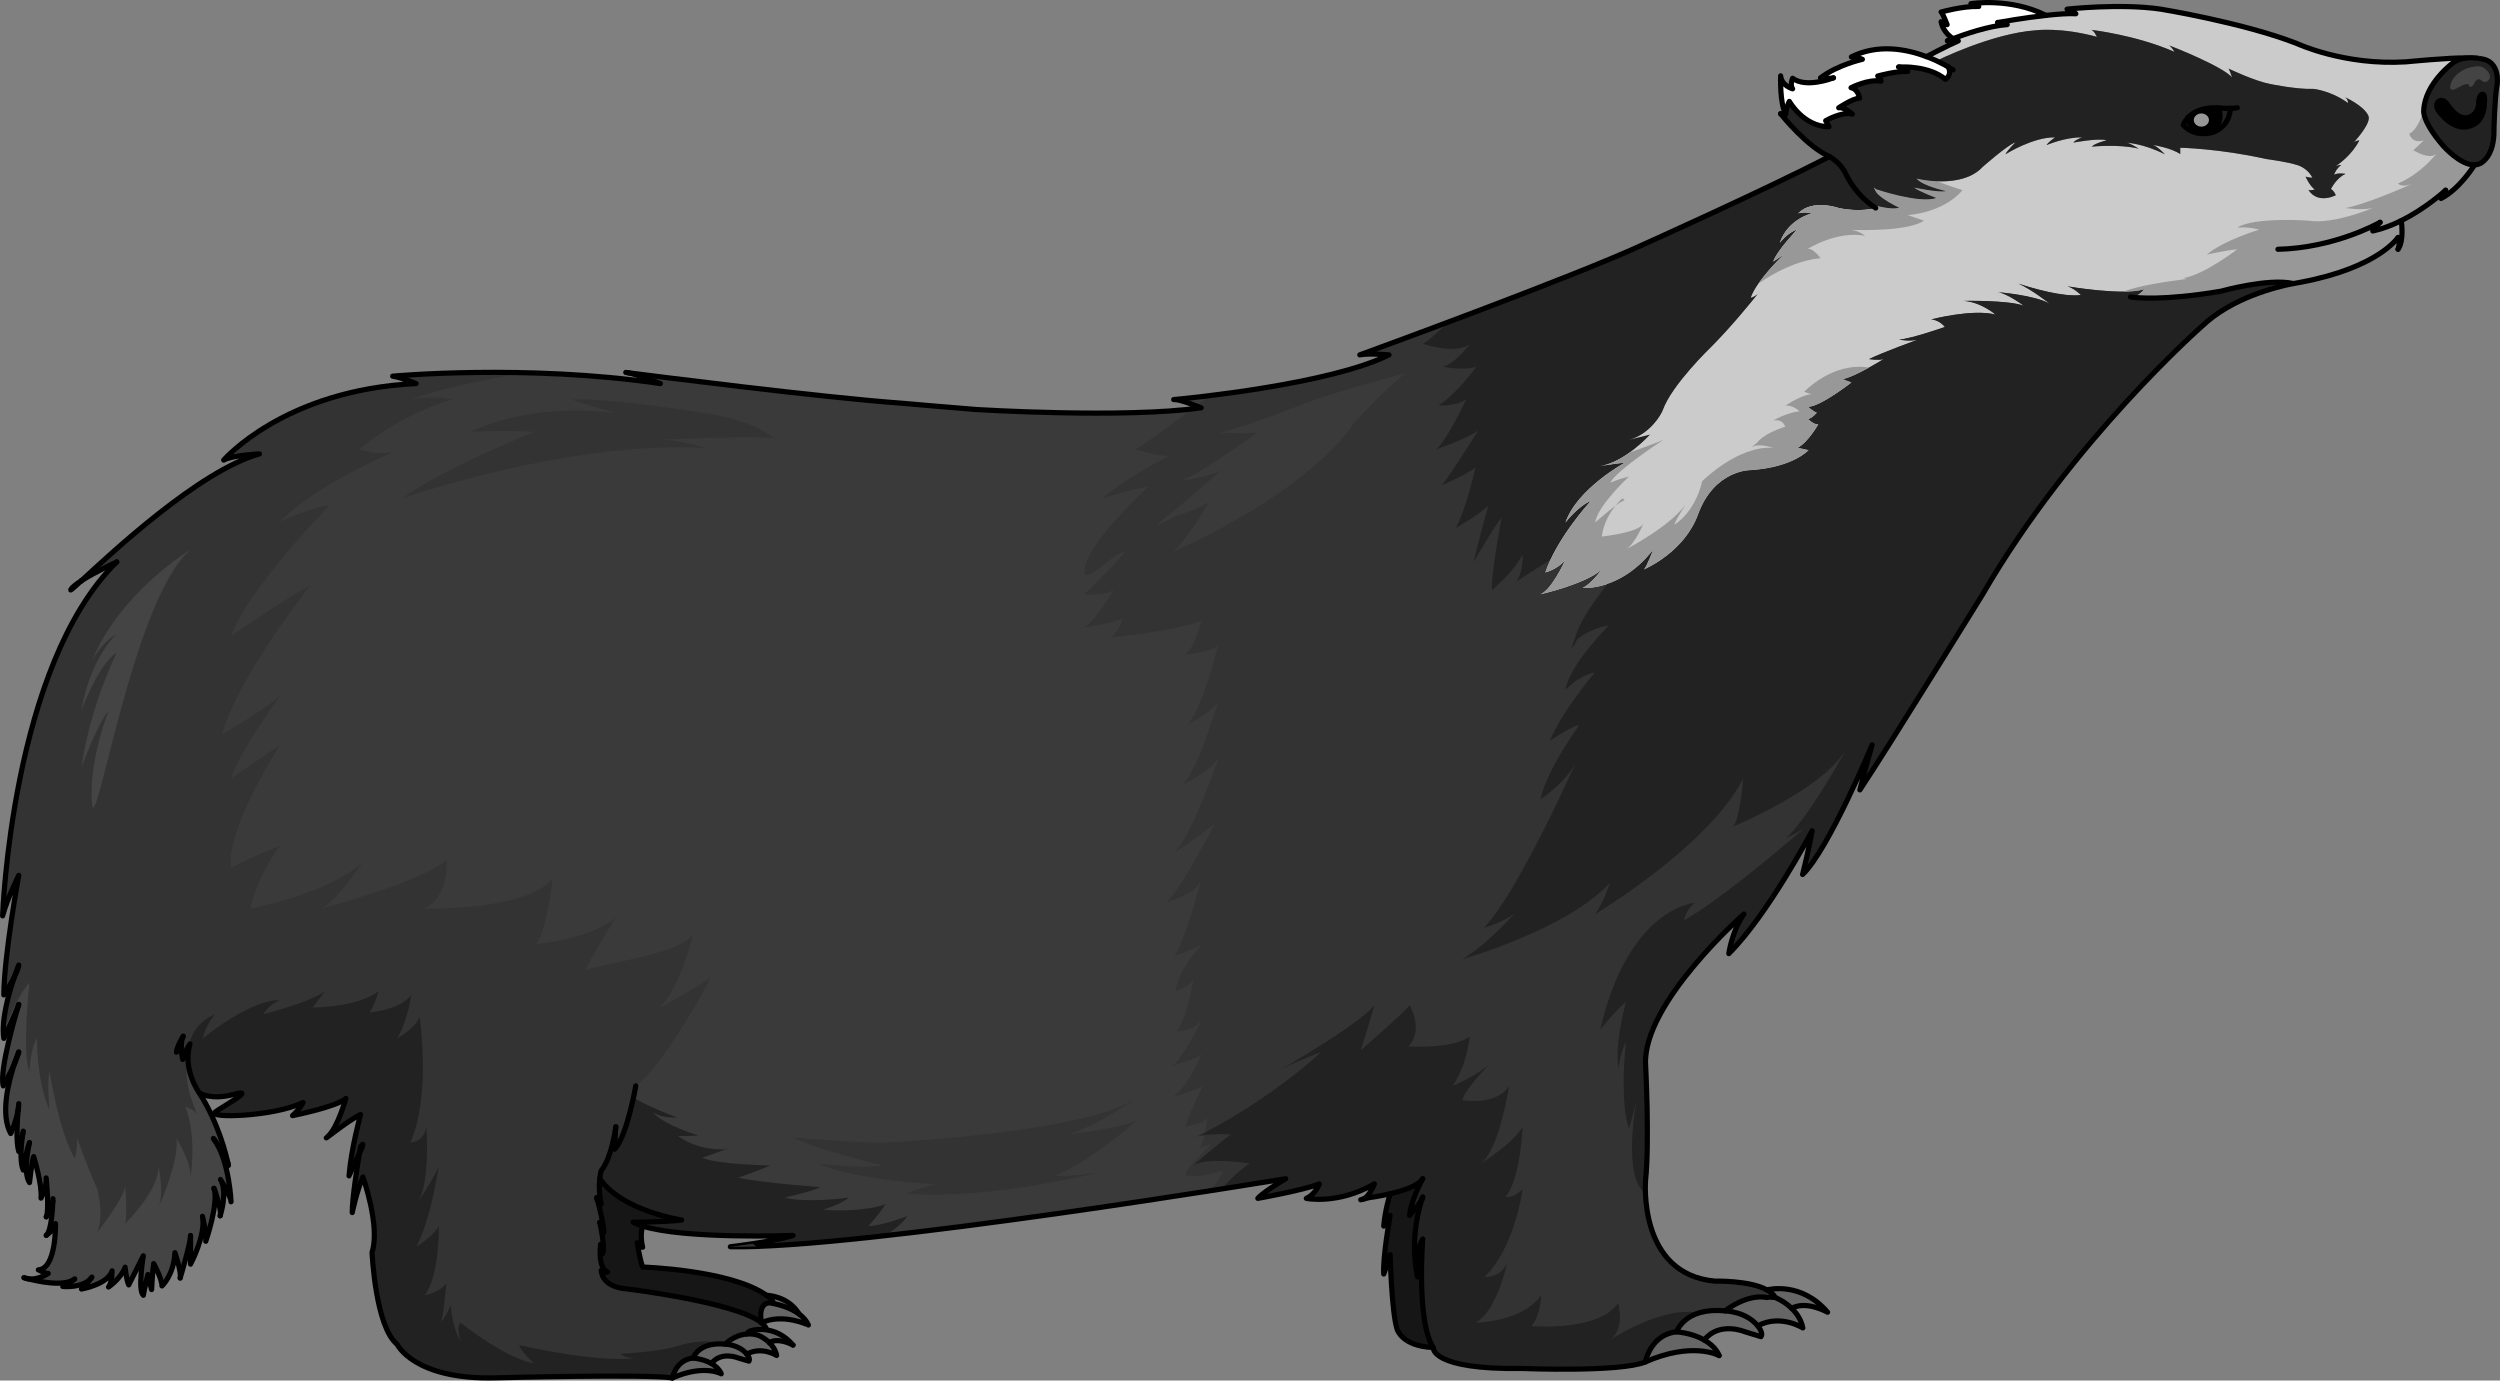 <?xml version="1.0" encoding="utf-8"?>
<!-- Generator: Adobe Illustrator 16.0.0, SVG Export Plug-In . SVG Version: 6.00 Build 0)  -->
<!DOCTYPE svg PUBLIC "-//W3C//DTD SVG 1.1//EN" "http://www.w3.org/Graphics/SVG/1.1/DTD/svg11.dtd">
<svg version="1.1" id="Layer_3" xmlns="http://www.w3.org/2000/svg" xmlns:xlink="http://www.w3.org/1999/xlink" x="0px" y="0px"
	 width="481.372px" height="265.822px" viewBox="0 0 481.372 265.822" enable-background="new 0 0 481.372 265.822"
	 xml:space="preserve">
<rect x="0" y="0" width="481.372" height="265.822" fill="#808080" stroke="none"/>
<g>
	<path fill="#3A3A3A" d="M273.935,230.547c-0.017,0.031-0.046,0.092-0.061,0.151C273.904,230.639,273.918,230.593,273.935,230.547z
		 M308.122,89.729c-0.091,0.015-0.137,0.031-0.137,0.031C308.031,89.76,308.076,89.743,308.122,89.729z M2.815,204.717
		c0.346-0.768,0.631-1.52,0.766-2.09c0.017-0.029,0.031-0.044,0.031-0.075c0,0-0.015,0.031-0.031,0.075
		C3.493,202.854,3.176,203.604,2.815,204.717z M2.8,188.006c0.421-0.811,0.736-1.607,0.812-2.193
		C3.612,185.813,3.267,186.668,2.8,188.006z M115.022,231.014c-0.044-0.18-0.089-0.301-0.104-0.375
		C114.933,230.773,114.963,230.908,115.022,231.014z M20.893,247.814c0.691-0.813,0.691-3.111,0.691-3.111
		c-0.795,2.6-5.891,3.501-5.891,3.501c0.646-0.496,1.563-1.698,1.878-2.134c-1.594,2.029-5.485,1.638-5.485,1.638
		c0.782-0.181,1.955-1.156,2.239-1.397c-2.134,1.518-7.152,0.391-9.016-0.105c1.984,0.361,3.983-1.006,3.983-1.006
		c-0.602,0-1.908-0.691-1.908-0.691c3.501-0.195,3.305-8.911,3.305-8.911c0,0.887-1.382,1.968-1.729,2.224
		c0.948-0.947,1.174-5.168,1.218-6.566c-0.135,1.322-1.127,2.826-1.262,3.035c0.616-1.336-0.029-7.484-0.029-7.484
		c0.194,1.503-0.992,3.894-0.992,3.894c0.285-2.495-1.413-7.995-1.413-7.995c-0.39,1.097-0.797,5.004-0.797,5.004
		c-1.322-1.998-0.135-7.152-0.015-7.664c-0.602,1.354-1.187,5.26-1.187,5.26c-0.826-1.908-0.27-5.846-0.075-7.107
		c-0.316,1.428-0.797,3.516-0.797,3.516c-0.557-1.848-0.301-5.95-0.119-7.994c0.073-0.42,0.119-0.826,0.119-1.217
		c0,0-0.061,0.465-0.119,1.217c-0.346,2.15-1.429,4.539-1.429,4.539c-2.043-3.711-0.405-10.084,0.722-13.449
		c-0.901,2.043-2.148,4.283-2.148,4.283c-0.872-3.037,2.719-14.877,2.96-15.644c-0.542,1.606-2.854,6.491-2.854,6.491
		c-0.543-3.576,1.007-8.881,2.043-11.871c-0.857,1.713-2.043,3.502-2.043,3.502c0-7.318,2.869-23.022,2.869-23.022
		s-2.165,4.313-3.11,7.8c0,0,1.667-48.223,21.968-68.135c-0.299,0.137-4.282,1.984-6.821,3.622
		c5.814-5.349,22.734-21.202,34.307-24.434c0,0-5.216,0.241-6.883,1.188c0,0,11.63-13.539,37.041-14.727c0,0-2.84-1.187-4.508-1.428
		c0,0,25.606-2.374,51.468,1.413c-0.479-0.211-4.222-1.699-6.162-2.075c4.103,0.527,37.418,4.78,53.001,5.891
		c0,0,10.685,0.948,14.021,1.188c0,0,28.582,1.774,43.338-0.33c0,0-3.786-1.563-5.079-1.593c2.54-0.24,29.874-2.916,41.25-8.596
		c0,0-3.862-0.346-5.62,0c0,0,41.459-15.103,54.983-21.429c0,0,22.813-10.233,35.465-16.755c0,0,2.119,1.156,3.141,3.321
		c0,0,1.382,3.305,4.688,5.815c0.33,0.271,0.691,0.525,1.066,0.767c-0.24,0.074-3.11,0.855-7.138,0c0,0-5.05-1.789-7.785,1.021
		c0.166-0.045,1.264-0.344,2.601,0.016c0,0-4.568,1.082-6.146,5.65c0.181-0.226,1.652-2.059,3.32-2.51c0,0-3.997,4.192-4.583,6.146
		c0.181-0.12,1.639-1.143,2.014-1.338c-0.301,0.286-5.199,4.975-6.341,8.295c0,0,0.766-0.226,1.397-0.781
		c-1.368,1.729-5.2,6.446-9.031,10.277c0,0-7.56,7.259-9.288,12.128c-0.27,0.782-2.418,4.644-6.536,5.756
		c0.465-0.136,2.435-0.677,4.087-1.053c0,0-4.764,5.306-9.587,6.071c0.662-0.104,3.186-0.525,4.718-0.646
		c0,0-9.195,5.004-11.435,11.511c0,0,2.344-3.097,4.913-4.178c-0.391,0.421-6.566,7.243-8.79,13.794c0,0,2.3-0.54,3.862-2.418
		c-0.151,0.345-2.706,5.845-4.809,6.627c0,0,8.534-1.909,11.78-4.749c0,0-1.893,2.705-3.65,3.531c0,0,7.302,0.676,13.524-7.288
		c-0.121,0.331-1.098,2.96-1.729,3.741c0.466-0.195,7.814-3.426,10.43-10.594c3.17-8.701,10.219-8.535,10.219-8.535
		c8.159-0.557,11.059-3.848,11.059-3.848c-0.841-0.18-2.059-0.465-2.059-0.465c1.969-1.038,3.938-4.509,3.938-4.509
		c-0.842,0.105-1.969-1.021-1.969-1.021c0.752-0.091,1.684-1.218,1.684-1.218c-0.751-0.285-1.684-1.127-1.684-1.127
		c2.344,0,8.34-4.688,8.34-4.688c-0.556-0.195-1.683-0.661-1.683-0.661c2.149-0.285,7.874-3.848,7.874-3.848
		c-1.037,0.287-2.811,0-2.811,0c2.63-1.306,9.378-3.74,9.378-3.74c-1.594,0.376-3.562,0-3.562,0c2.569-0.315,7.287-1.924,8.79-2.449
		c0,0-0.931-1.278-2.613-1.459c0,0,7.858-2.059,12.352-0.932c0,0-2.811-2.435-6.177-2.63c0,0,8.626-0.181,11.617,0.933
		c0,0-3.201-2.419-5.064-2.615c0,0,7.287,0.556,10.098,2.254c0,0-3.427-2.749-6.057-3.893c2.571,0.843,8.597,2.631,12.053,2.194
		c0,0-1.308-1.308-2.63-1.683c0,0,10.864,1.878,14.801,0.572c0,0-1.23,1.563-2.493,1.502c0.855,0.135,6.206,0.752,17.281-1.127
		c0,0,9.151-2.569,13.93-1.473c-3.321,0.646-11.933,2.779-17.611,8.235c0,0-25.11,22.06-42.196,51.588
		c0,0-18.394,29.782-23.653,37.672c0,0,1.053-4.207,2.36-8.67c0,0-8.4,20.227-13.39,24.959c0,0,1.308-5.259,1.833-8.415
		c0,0-8.415,16.034-16.034,23.653c0,0,0.542-4.207,2.9-7.619c0,0-19.444,17.086-18.934,28.913c0,0,0.78,14.98,0,22.329
		c0,0-1.563,18.138,13.403,19.445c0,0,6.612-0.181,9.963,1.684c0,0,0,0,0.015,0c0.708,0.39,1.278,0.886,1.594,1.472
		c-1.488-0.18-1.533,0-1.533,0c-4.027-0.795-8.129,2.569-8.129,2.569c-7.814-0.766-9.331,4.028-9.331,4.028
		c-5.035,0.511-6.027,5.8-6.027,5.8c-4.778,2.015-23.622,1.263-23.622,1.263c-17.807,0.256-17.221-4.042-17.221-4.042
		c-3.275-5.034-2.014-20.903-2.014-20.903c-1.563,2.676-1.142,6.326-1.038,7.139c-1.442-7.063,0.347-13.179,0.887-14.802
		c-0.601,1.156-2.374,3.126-2.374,3.126c0.24-2.842,2.254-6.567,2.494-7.018c-0.855,1.337-3.74,2.269-6.251,2.854
		c-2.178,0.512-4.057,0.752-4.057,0.752s-0.962,0.24-1.247,0.315c1.247-0.315,2.269-2.96,2.269-2.96
		c-7.063,4.043-13.103,2.779-13.103,2.779c1.758-0.766,2.509-2.779,2.509-2.779c-3.276,1.262-11.841,2.779-11.841,2.779
		s0.631-0.961,5.363-3.785c0,0-81.943,13.584-106.932,13.103c0,0,7.994-0.901,12.066-2.179c0,0-20.827,0.781-28.957-1.803
		c-0.722-0.227-1.338-0.467-1.834-0.752c0,0,6.193,0,9.348-0.42c0,0-11.436-1.684-15.764-7.949c-0.106,0.945-0.15,2.283,0.091,3.877
		c0.044,0.33,0.12,0.676,0.179,1.021c0,0-0.481-0.256-0.721-0.813c0.315,1.188,1.158,4.419,1.246,6.237c0,0-0.511-1.339-0.795-1.878
		c0.091,0.419,1.052,4.657,0.556,5.965c0,0-0.106-0.978-0.392-1.789c0,0-0.646,4.494,1.324,5.351c0,0-0.481,0.241-1.218-0.315
		c0,0.149,0.062,3.201,4.945,3.562c0,0,20.976,2.555,25.906,6.507c0,0.015,0,0.015,0,0.015h0.016
		c0.51,0.405,0.839,0.841,0.959,1.276l-0.015,0.092c-1.518-0.227-2.615,0.074-2.615,0.074s-0.825,0.061-1.127,0.706v0.015
		c-2.509,0.197-4.191,1.955-4.191,1.955c-5.17-0.496-6.177,2.674-6.177,2.674c-3.335,0.331-3.998,3.832-3.998,3.832
		c-4.838-0.781-34.05-0.016-34.05-0.016c-15.705,0.406-18.935-6.447-18.935-6.447c-4.222-3.424-4.838-17.73-4.838-17.73
		c1.623-5.034-1.758-14.501-1.758-14.501c-1.172,2.614-2.06,6.853-2.06,6.853c0-2.797,0.948-8.807,1.384-11.421
		c0.089-0.151,0.149-0.315,0.225-0.466c1.006-2.225,0-0.813,0-0.813s-0.09,0.481-0.225,1.278c-0.947,2.089-1.999,4.357-1.999,4.357
		c0.407-5.229,2.224-11.811,2.224-11.811c-2.418,1.081-8.054,5.771-6.252,4.161c1.82-1.607,3.428-7.258,3.428-7.258
		c-1.805,1.623-10.28,3.307-10.28,3.307c1.623-1.518,2.03-2.524,2.03-2.524c-5.847,2.794-18.543,3.05-16.937,1.848
		c0.151-0.12,0.345-0.241,0.556-0.39c2.163-1.414,7.092-4.133,3.081-3.037c-0.046,0-0.09,0.017-0.135,0.031
		c-4.328,1.156-6.538-0.286-6.538-0.286c3.652,5.681,5.186,11.992,5.515,13.569c-0.54-1.668-2.254-4.072-2.703-4.674
		c2.989,4.133,3.291,12.053,3.291,12.053c0-1.007-2.028-4.299-2.028-4.299c1.397,2.39,0.044,6.628-0.062,6.975
		c0.346-1.084-1.036-4.824-1.186-5.246c0.961,2.811-1.593,10.174-1.593,10.174c0.211-1.309-0.631-4.809-0.631-4.809
		c0.708,3.606-2.298,9.212-2.298,9.212c0.015-1.022,0-4.809,0-5.44c0,1.352-1.758,7.318-1.984,8.055
		c0.241-1.172-1.021-4.824-1.021-4.824c-0.197,4.299-2.495,6.402-2.495,6.402c0-1.398-1.594-4.298-1.594-4.298
		c-0.209,1.098-0.405,5.004-0.405,5.004c-0.301-1.007-0.708-2.899-0.708-2.899c-0.496,1.802-0.886,3.996-0.886,3.996
		c-1.112-1.007,0-7.604,0-7.604c-0.602,1.202-2.809,5.605-2.809,5.605c-0.496-1.098-0.693-3.412-0.693-3.412
		C23.283,246.205,20.893,247.814,20.893,247.814z"/>
	<g>
		<path fill="#333333" d="M366.391,139.127c-0.271-0.785-0.549-1.549-0.836-2.27c-5.374-13.443-10.902-34.36-16.194-53.954
			c-0.751,1.106-1.962,2.669-3.177,3.31c0,0,1.218,0.285,2.059,0.465c0,0-2.899,3.291-11.059,3.848c0,0-7.049-0.166-10.219,8.535
			c-2.615,7.168-9.964,10.398-10.43,10.594c0.632-0.781,1.608-3.41,1.729-3.741c-6.223,7.964-13.524,7.288-13.524,7.288
			c1.758-0.826,3.65-3.531,3.65-3.531c-3.246,2.84-11.78,4.749-11.78,4.749c2.103-0.782,4.657-6.282,4.809-6.627
			c-1.563,1.878-3.862,2.418-3.862,2.418c2.224-6.551,8.399-13.373,8.79-13.794c-2.569,1.081-4.913,4.178-4.913,4.178
			c2.239-6.507,11.435-11.511,11.435-11.511c-1.532,0.12-4.056,0.541-4.718,0.646c4.823-0.766,9.587-6.071,9.587-6.071
			c-1.652,0.376-3.622,0.917-4.087,1.053c4.118-1.112,6.267-4.974,6.536-5.756c1.729-4.869,9.288-12.128,9.288-12.128
			c3.831-3.831,7.663-8.549,9.031-10.277c-0.632,0.556-1.397,0.781-1.397,0.781c0.565-1.642,2.047-3.615,3.438-5.229
			c-1.804-5.59-3.543-10.306-5.199-13.722c-9.717,4.563-18.542,8.522-18.542,8.522c-13.524,6.326-54.983,21.429-54.983,21.429
			c1.758-0.346,5.62,0,5.62,0c-8.288,4.138-25.037,6.68-34.507,7.85c-0.841,0.638-1.715,1.3-2.602,1.967
			c0.558,0.215,0.938,0.372,0.938,0.372c-0.553,0.079-1.133,0.151-1.725,0.22c-4.45,3.342-9.026,6.686-10.912,7.771
			c0,0,3.958,1.303,6.375,1.303c0,0-10.111,5.269-12.529,8.13c0,0,5.933-1.974,8.571-2.193c0,0-10.477,9.622-12.03,14.946
			c-0.022,0.073-0.041,0.146-0.059,0.22c-1.319,5.275,5.277-2.637,7.694-2.637c0,0-5.403,5.952-7.867,8.142
			c0,0,3.69,0.353,5.669-0.817c0,0-3.645,6.084-5.669,7.184c0,0,5.229-0.659,7.427-1.758c0,0-0.881,2.857-2.419,3.736
			c0,0,13.404-1.32,17.474-3.298c0,0-0.986,5.057-3.185,6.595c0,0,5.058-0.439,6.375-1.758c0,0-2.419,10.99-5.716,15.166
			c0,0,4.398-2.198,5.716-4.176c0,0-3.736,12.968-6.813,15.824c0,0,5.056-2.197,7.033-5.275c0,0-5.494,16.049-8.791,18.466
			c0,0,6.813-4.397,8.133-5.937c0,0-6.99,13.631-9.54,15.389c0,0,5.145-1.32,6.683-3.958c0,0-3.079,11.647-5.057,14.284
			c0,0,3.735-1.318,5.275-2.197c0,0-4.177,4.154-5.056,8.891c0,0,2.061-0.316,3.448-2.076c0,0-1.47,8.133-3.229,9.891
			c0,0,3.296,0,4.836-2.197c0,0-3.736,7.693-5.715,8.793c0,0,4.396-1.1,5.715-2.199c0,0-3.076,7.049-5.715,8.25
			c0,0,4.615-1.327,5.935-2.15c0,0-4.177,8.408-3.077,7.858s3.077-0.345,3.956-1.766c0,0-0.658,5.538-1.758,6.015l2.419-0.859
			c0,0-3.518,3.537-4.617,5.074c-1.1,1.538,1.76,0.906,2.418,1.003c0.659,0.097,4.615-1.003,4.615-1.003s-1.872,3.764-3.29,3.988
			c9.268-1.446,15.29-2.443,15.29-2.443c-4.732,2.824-5.363,3.785-5.363,3.785s1.048-0.186,2.535-0.479
			c2.028-3.005,14.569-9.926,14.569-9.926l3.976,8.343c0.446-0.22,0.898-0.456,1.354-0.718c0,0-0.351,0.891-0.885,1.701l0.412,0.864
			c0.709-0.107,2.031-0.326,3.508-0.673c2.511-0.585,5.396-1.517,6.251-2.854c-0.24,0.45-2.254,4.176-2.494,7.018
			c0,0,1.773-1.97,2.374-3.126c-0.54,1.623-2.329,7.738-0.887,14.802c-0.104-0.813-0.524-4.463,1.038-7.139
			c0,0-0.465,5.867-0.094,11.596c1.799,2.971,4.802,8.126,6.609,12.33c2.542,0.643,6.51,1.109,12.719,1.02
			c0,0,18.844,0.752,23.622-1.263c0,0,0.992-5.289,6.027-5.8c0,0,1.517-4.794,9.331-4.028c0,0,4.102-3.364,8.129-2.569
			c0,0,0.045-0.18,1.533,0c-0.315-0.586-0.886-1.082-1.594-1.472c-0.015,0-0.015,0-0.015,0c-3.351-1.864-9.963-1.684-9.963-1.684
			c-14.967-1.308-13.403-19.445-13.403-19.445c0.78-7.349,0-22.329,0-22.329c-0.511-11.827,18.934-28.913,18.934-28.913
			c-2.358,3.412-2.9,7.619-2.9,7.619c7.619-7.619,16.034-23.653,16.034-23.653c-0.525,3.156-1.833,8.415-1.833,8.415
			c4.989-4.732,13.39-24.959,13.39-24.959c-1.308,4.463-2.36,8.67-2.36,8.67C359.835,149.51,362.963,144.584,366.391,139.127z"/>
		<path fill="#333333" d="M348.704,80.47c-0.184,0.108-0.373,0.191-0.551,0.213c0,0,0.336,0.33,0.775,0.618
			C348.853,81.023,348.778,80.746,348.704,80.47z"/>
	</g>
	<path fill="#3A3A3A" d="M253.387,76.888c-1.215,0.42-13.618,5.383-18.499,6.411c0,0,4.367,0.258,7.193,0
		c0,0-10.79,7.909-14.644,9.223c0,0,4.881-0.484,7.707-2.027c0,0-5.91,5.394-10.534,8.992c-4.624,3.598,1.387,0,1.387,0
		s4.524-1.315,6.836-2.842c0,0-3.136,5.666-6.836,9.521c0,0,24.82-10.421,34.84-24.865c0,0,6.167-6.723,9.764-9.428
		C270.601,71.873,259.018,74.943,253.387,76.888z"/>
	<path fill="#222222" d="M298.568,107.731c2.679-5.692,7.439-10.947,7.779-11.315c-2.569,1.081-4.913,4.178-4.913,4.178
		c2.239-6.507,11.435-11.511,11.435-11.511c-1.532,0.12-4.056,0.541-4.718,0.646c4.823-0.766,9.587-6.071,9.587-6.071
		c-1.652,0.376-3.622,0.917-4.087,1.053c4.118-1.112,6.267-4.974,6.536-5.756c1.729-4.869,9.288-12.128,9.288-12.128
		c3.831-3.831,7.663-8.549,9.031-10.277c-0.632,0.556-1.397,0.781-1.397,0.781c1.142-3.32,6.04-8.009,6.341-8.295
		c-0.375,0.195-1.833,1.218-2.014,1.338c0.586-1.954,4.583-6.146,4.583-6.146c-1.668,0.451-3.14,2.284-3.32,2.51
		c1.577-4.568,6.146-5.65,6.146-5.65c-1.337-0.359-2.435-0.061-2.601-0.016c2.735-2.81,7.785-1.021,7.785-1.021
		c4.027,0.855,6.897,0.074,7.138,0c-0.375-0.241-0.736-0.496-1.066-0.767c-3.307-2.511-4.688-5.815-4.688-5.815
		c-1.021-2.165-3.141-3.321-3.141-3.321c-12.652,6.521-35.465,16.755-35.465,16.755c-7.8,3.647-24.881,10.212-37.952,15.118
		c-2.078,2-3.903,3.699-4.904,4.178c0,0,6.487,2.203,9.131,0c0,0-3.082,4.011-5.285,4.428c0,0,3.97,0.789,6.471,0
		c0,0-4.109,5.643-7.324,7.428c0,0,3.036,0.277,5.359-1.112c0,0-3.393,7.307-5.716,9.568c0,0,5.896-2.026,8.039-3.634
		c0,0-5.003,8.039-6.968,10.54c0,0,4.646-1.967,6.432-3.395c0,0-1.608,7.503-3.752,11.612c0,0,4.467-2.499,6.253-4.287
		c0,0-1.608,5.537-2.859,10.896c0,0,3.662-6.431,5.403-8.574c0,0-2.187,11.611-1.83,13.934c0,0,3.904-3.215,5.882-6.789
		c0,0,0.192,3.216-1.236,5.181C291.949,111.993,295.251,109.873,298.568,107.731z"/>
	<path fill="#CBCBCB" d="M338.581,56.459c0.181-0.151,0.315-0.315,0.421-0.527C338.927,56.023,338.791,56.203,338.581,56.459z
		 M419.802,29.65v-1.203c0,0,7.559,0.151,16.515,2.165c0,0,4.178,0.556,5.905,1.142c0,0,1.984,0.436,3.036,2.465
		c0,0-0.766,0-1.322-0.211c0.09,0.227,0.932,1.953,1.787,2.48c0,0-0.855,0.27-1.23,0.06c0.118,0.241,1.592,2.72,5.259,1.053
		c0,0-0.24-0.782-0.932-1.204c0,0,1.067-2.178,2.825-2.914c0,0-1.578-0.27-2.225,0.181c0,0,0.331-1.127,1.398-1.909
		c0,0-0.616,0.016-1.112,0.271c0.706-0.467,3.2-2.254,4.583-4.989c0,0-0.646,0.045-1.021,0.33c0.766-0.855,3.275-3.757,2.779-5.019
		c-0.797-1.969-4.568-3.651-4.568-3.651c0.691,0.376,0.631,1.142,0.631,1.142c-3.35-2.404-6.627-2.72-6.627-2.72
		c-3.215,0.136-8.385-0.948-8.385-0.948c-3.021-0.57-7.994-2.959-7.994-2.959c0.165,0.18,0.631,1.518,0.677,1.683
		c-1.984-2.193-11.525-5.936-12.127-6.16c0.496,0.315,1.052,1.262,1.052,1.262c-7.438-3.276-16.079-4.253-16.079-4.253
		c0.571,0.09,1.127,1.352,1.127,1.352c-6.988-1.893-11.721-1.262-11.721-1.262c-8.506,0.57-19.159,5.876-19.159,5.876
		c-0.571-0.271-1.219-0.542-1.925-0.812c0.315-0.164,4.118-2.163,6.117-3.021c0,0-1.428-0.226-2.03-0.03
		c0.151-0.061,0.511-0.21,1.023-0.405c2.103-0.797,6.852-2.464,10.428-2.704c0,0-1.308-0.391-1.804-0.407
		c0.496-0.089,5.021-0.901,9.257-1.367c2.209-0.239,4.328-0.405,5.756-0.315c0,0-0.961-0.887-1.684-0.887c0,0,10.219-1.142,18.033,0
		c0,0,15.778,2.569,26.162,6.598c0,0,9.166,4.312,21.098,3.546c0,0,8.747-0.855,11.512-0.737c-0.797,0.092-1.638,0.332-2.36,0.828
		c0,0-5.589,4.012-5.77,9.315c0,0-0.361,2.015,3.757,6.778c0,0,3.275,3.74,6.025,3.666c0,0-2.825,4.613-6.447,6.461
		c0,0,0.452-0.87,0.872-1.577c-0.301,0.271-3.861,3.517-8.535,5.847c0,0,0.602,3.892-0.616,5.483
		c0.061-0.164,0.467-1.202-0.015-2.254c0,0-3.696,5.815-18.784,8.641c0,0-0.511,0.075-1.367,0.241
		c-4.778-1.097-13.93,1.473-13.93,1.473c-11.075,1.879-16.426,1.262-17.281,1.127c1.263,0.061,2.493-1.502,2.493-1.502
		c-3.937,1.306-14.801-0.572-14.801-0.572c1.322,0.375,2.63,1.683,2.63,1.683c-3.456,0.437-9.481-1.352-12.053-2.194
		c2.63,1.144,6.057,3.893,6.057,3.893c-2.811-1.698-10.098-2.254-10.098-2.254c1.863,0.196,5.064,2.615,5.064,2.615
		c-2.991-1.113-11.617-0.933-11.617-0.933c3.366,0.195,6.177,2.63,6.177,2.63c-4.493-1.127-12.352,0.932-12.352,0.932
		c1.683,0.181,2.613,1.459,2.613,1.459c-1.503,0.525-6.221,2.134-8.79,2.449c0,0,1.968,0.376,3.562,0c0,0-6.748,2.435-9.378,3.74
		c0,0,1.773,0.287,2.811,0c0,0-5.725,3.563-7.874,3.848c0,0,1.127,0.466,1.683,0.661c0,0-5.996,4.688-8.34,4.688
		c0,0,0.933,0.842,1.684,1.127c0,0-0.932,1.127-1.684,1.218c0,0,1.127,1.127,1.969,1.021c0,0-1.969,3.471-3.938,4.509
		c0,0,1.218,0.285,2.059,0.465c0,0-2.899,3.291-11.059,3.848c0,0-7.049-0.166-10.219,8.535c-2.615,7.168-9.964,10.398-10.43,10.594
		c0.632-0.781,1.608-3.41,1.729-3.741c-6.223,7.964-13.524,7.288-13.524,7.288c1.758-0.826,3.65-3.531,3.65-3.531
		c-3.246,2.84-11.78,4.749-11.78,4.749c2.103-0.782,4.657-6.282,4.809-6.627c-1.563,1.878-3.862,2.418-3.862,2.418
		c2.224-6.551,8.399-13.373,8.79-13.794c-2.569,1.081-4.913,4.178-4.913,4.178c2.239-6.507,11.435-11.511,11.435-11.511
		c-1.532,0.12-4.056,0.541-4.718,0.646c4.823-0.766,9.587-6.071,9.587-6.071c-1.652,0.376-3.622,0.917-4.087,1.053
		c4.118-1.112,6.267-4.974,6.536-5.756c1.729-4.869,9.288-12.128,9.288-12.128c3.831-3.831,7.663-8.549,9.031-10.277
		c-0.632,0.556-1.397,0.781-1.397,0.781c1.142-3.32,6.04-8.009,6.341-8.295c-0.375,0.195-1.833,1.218-2.014,1.338
		c0.586-1.954,4.583-6.146,4.583-6.146c-1.668,0.451-3.14,2.284-3.32,2.51c1.577-4.568,6.146-5.65,6.146-5.65
		c-1.337-0.359-2.435-0.061-2.601-0.016c2.735-2.81,7.785-1.021,7.785-1.021c4.027,0.855,6.897,0.074,7.138,0
		c-0.375-0.241-0.736-0.496-1.066-0.767c0,0,3.861,1.246,5.575,0.706c0,0-3.683-1.714-4.494-3.111c-0.797-1.396,0-0.465,0-0.465
		s8.461,2.87,11.646,1.698c0,0-3.502-1.308-4.268-1.999c0,0,4.658,0.992,6.146,0.691c0,0-4.598-1.021-5.681-2.42
		c0,0,8.626,2.179,12.744-2.255c0,0,4.793-4.236,6.296-4.718c-0.181,0.181-1.563,1.563-1.923,2.3
		c0.315-0.195,5.409-3.337,9.557-3.261c0,0-1.322,0.931-1.638,1.486c0,0,3.65-1.563,6.853-1.486c0,0-1.293,0.45-1.699,1.007
		c0.227-0.031,4.779-0.902,6.433-0.452c0,0-2.404,0.616-2.871,1.233c0,0,5.291-0.542,9.017,0.39c0,0-1.623-1.081-2.329-1.156
		c0,0,3.261,0.149,7.379,2.239c-0.166-0.181-1.457-1.548-2.329-1.818C415.219,28.014,418.104,28.553,419.802,29.65z"/>
	<path fill="#989898" d="M338.603,54.584c3.142-2.159,7.416-4.431,11.939-4.873c0,0-1.625-2.242-2.599-1.712
		c0,0,5.617-3.626,11.178-2.599c0,0-1.108-0.936-2.662-1.139c2.728,0.088,11.09,0.188,14.015-1.777l-3.161-1.076
		c0,0,6.699-0.292,10.577-4.785c0,0-2.313-0.725-4.946-1.723c-2.234-0.093-3.919-0.517-3.919-0.517
		c1.083,1.398,5.681,2.42,5.681,2.42c-1.487,0.301-6.146-0.691-6.146-0.691c0.766,0.691,4.268,1.999,4.268,1.999
		c-3.186,1.172-11.646-1.698-11.646-1.698s-0.797-0.932,0,0.465c0.812,1.397,4.494,3.111,4.494,3.111
		c-1.714,0.54-5.575-0.706-5.575-0.706c0.33,0.271,0.691,0.525,1.066,0.767c-0.24,0.074-3.11,0.855-7.138,0
		c0,0-5.05-1.789-7.785,1.021c0.166-0.045,1.264-0.344,2.601,0.016c0,0-4.568,1.082-6.146,5.65c0.181-0.226,1.652-2.059,3.32-2.51
		c0,0-3.997,4.192-4.583,6.146c0.181-0.12,1.639-1.143,2.014-1.338C343.227,49.248,340.475,51.882,338.603,54.584z"/>
	<g>
		<path fill="#333333" d="M76.043,86.9c0.521-0.152,1.039-0.359,1.537-0.643C77.581,86.258,77.013,86.484,76.043,86.9z"/>
		<path fill="#333333" d="M140.629,240.06c1.479,0.029,3.164,0.006,5.013-0.059l-0.71-0.521
			C142.523,239.846,140.629,240.06,140.629,240.06z"/>
		<path fill="#333333" d="M139.638,258.814c0,0,1.682-1.758,4.191-1.955v-0.015c0.302-0.646,1.127-0.706,1.127-0.706
			s1.098-0.301,2.615-0.074l0.015-0.092c-0.12-0.436-0.449-0.871-0.959-1.276h-0.016c0,0,0,0,0-0.015
			c-4.93-3.952-25.906-6.507-25.906-6.507c-4.884-0.36-4.945-3.412-4.945-3.562c0.736,0.557,1.218,0.315,1.218,0.315
			c-1.969-0.856-1.324-5.351-1.324-5.351c0.286,0.812,0.392,1.789,0.392,1.789c0.496-1.308-0.465-5.546-0.556-5.965
			c0.285,0.539,0.795,1.878,0.795,1.878c-0.088-1.818-0.931-5.05-1.246-6.237c0.239,0.557,0.721,0.813,0.721,0.813
			c-0.059-0.346-0.135-0.691-0.179-1.021c-0.241-1.594-0.197-2.932-0.091-3.877c4.328,6.266,15.764,7.949,15.764,7.949
			c-3.155,0.42-9.348,0.42-9.348,0.42c0.496,0.285,1.112,0.525,1.834,0.752c4.424,1.406,12.602,1.815,19.144,1.896l-17.314-12.717
			c-5.583-11.012-3.152-16.168-3.152-16.168c5.763-4.253,14.561-21.023,14.561-21.023c-0.951,1.047-9.903,5.935-9.903,5.935
			c4.374-4.563,6.387-14.329,6.387-14.329c-1.843,4.197-19.672,6.078-20.722,7.238c-1.049,1.159,5.845-10.386,5.845-10.386
			c-4.117,4.198-15.291,5.248-15.291,5.248c2.099-3.147,3.148-12.596,3.148-12.596c-5.248,6.297-24.855,5.772-24.855,5.772
			c5.056-2.098,4.389-9.445,4.389-9.445c-4.198,4.197-24.139,9.445-24.139,9.445c2.623-1.049,8.041-8.92,8.041-8.92
			c-7.178,6.297-21.685,8.92-21.685,8.92c1.575-6.822,5.714-12.069,5.714-12.069c-4.257,1.573-9.422,4.198-9.422,4.198
			c-1.085-7.346,9.422-23.615,9.422-23.615c-1.633,1.05-9.422,6.427-9.422,6.427c1.539-5.118,9.422-15.871,9.422-15.871
			c-3.732,3.149-11.12,7.347-11.12,7.347c2.99-11.021,16.951-28.641,16.951-28.641c-3.673,1.794-15.253,9.75-15.253,9.75
			c3.114-8.922,18.926-25.129,18.926-25.129c-2.624,0.063-9.504,3.088-9.504,3.088c6.337-6.385,17.969-11.738,22.136-13.533
			c-3.325,0.978-6.838-0.392-6.838-0.392c8.417-7.103,17.82-9.568,17.82-9.568c-3.674-0.927-7.871,0-7.871,0
			c3.853-1.63,12.852-3.564,21.463-5.182c-14.425-0.305-25.011,0.674-25.011,0.674c1.668,0.241,4.508,1.428,4.508,1.428
			c-25.411,1.188-37.041,14.727-37.041,14.727c1.667-0.946,6.883-1.188,6.883-1.188c-11.573,3.231-28.493,19.085-34.307,24.434
			c2.539-1.638,6.521-3.485,6.821-3.622C2.169,128.123,0.502,176.346,0.502,176.346c0.945-3.486,3.11-7.8,3.11-7.8
			s-2.869,15.704-2.869,23.022c0,0,1.186-1.789,2.043-3.502c-1.036,2.99-2.586,8.295-2.043,11.871c0,0,2.313-4.885,2.854-6.491
			c-0.241,0.767-3.832,12.606-2.96,15.644c0,0,1.247-2.24,2.148-4.283c-1.127,3.365-2.765,9.738-0.722,13.449
			c0,0,1.083-2.389,1.429-4.539c0.059-0.752,0.119-1.217,0.119-1.217c0,0.391-0.046,0.797-0.119,1.217
			c-0.182,2.044-0.438,6.146,0.119,7.994c0,0,0.481-2.088,0.797-3.516c-0.195,1.262-0.751,5.199,0.075,7.107
			c0,0,0.585-3.906,1.187-5.26c-0.12,0.512-1.308,5.666,0.015,7.664c0,0,0.407-3.907,0.797-5.004c0,0,1.698,5.5,1.413,7.995
			c0,0,1.186-2.391,0.992-3.894c0,0,0.646,6.148,0.029,7.484c0.135-0.209,1.127-1.713,1.262-3.035
			c-0.044,1.398-0.27,5.619-1.218,6.566c0.347-0.256,1.729-1.337,1.729-2.224c0,0,0.196,8.716-3.305,8.911
			c0,0,1.306,0.691,1.908,0.691c0,0-1.999,1.367-3.983,1.006c1.864,0.496,6.882,1.623,9.016,0.105
			c-0.285,0.241-1.457,1.217-2.239,1.397c0,0,3.892,0.392,5.485-1.638c-0.315,0.436-1.232,1.638-1.878,2.134
			c0,0,5.095-0.901,5.891-3.501c0,0,0,2.299-0.691,3.111c0,0,2.391-1.609,3.201-3.818c0,0,0.197,2.314,0.693,3.412
			c0,0,2.207-4.403,2.809-5.605c0,0-1.112,6.597,0,7.604c0,0,0.39-2.194,0.886-3.996c0,0,0.407,1.893,0.708,2.899
			c0,0,0.195-3.906,0.405-5.004c0,0,1.594,2.899,1.594,4.298c0,0,2.298-2.104,2.495-6.402c0,0,1.262,3.652,1.021,4.824
			c0.226-0.736,1.984-6.703,1.984-8.055c0,0.632,0.015,4.418,0,5.44c0,0,3.005-5.605,2.298-9.212c0,0,0.842,3.5,0.631,4.809
			c0,0,2.555-7.363,1.593-10.174c0.15,0.422,1.532,4.162,1.186,5.246c0.105-0.347,1.458-4.585,0.062-6.975
			c0,0,2.028,3.292,2.028,4.299c0,0-0.301-7.92-3.291-12.053c0.449,0.602,2.163,3.006,2.703,4.674
			c-0.329-1.577-1.862-7.889-5.515-13.569c0,0,2.21,1.442,6.538,0.286c0.045-0.015,0.089-0.031,0.135-0.031
			c4.012-1.096-0.917,1.623-3.081,3.037c-0.211,0.148-0.405,0.27-0.556,0.39c-1.607,1.202,11.09,0.946,16.937-1.848
			c0,0-0.407,1.007-2.03,2.524c0,0,8.475-1.684,10.28-3.307c0,0-1.608,5.65-3.428,7.258c-1.802,1.609,3.833-3.08,6.252-4.161
			c0,0-1.817,6.581-2.224,11.811c0,0,1.052-2.269,1.999-4.357c0.135-0.797,0.225-1.278,0.225-1.278s1.006-1.412,0,0.813
			c-0.075,0.15-0.135,0.314-0.225,0.466c-0.436,2.614-1.384,8.624-1.384,11.421c0,0,0.888-4.238,2.06-6.853
			c0,0,3.381,9.467,1.758,14.501c0,0,0.616,14.307,4.838,17.73c0,0,3.23,6.854,18.935,6.447c0,0,29.211-0.766,34.05,0.016
			c0,0,0.662-3.501,3.998-3.832C133.461,261.488,134.468,258.318,139.638,258.814z M2.815,204.717
			c0.361-1.113,0.678-1.863,0.766-2.09C3.446,203.197,3.161,203.949,2.815,204.717z M2.8,188.006
			c0.466-1.338,0.812-2.193,0.812-2.193C3.537,186.398,3.221,187.195,2.8,188.006z"/>
	</g>
	<path fill="#222222" d="M174.713,234.162c0,0-5.097,1.919-7.511,1.916c0,0,1.877-2.004,3.309-4.223c0,0-3.667,1.627-12.072,1.09
		c0,0,3.041-0.86,5.097-2.353c0,0-8.221,1.136-12.472,0c0,0,5.586-1.224,6.838-2.03c0,0-9.39-0.6-15.828-1.775
		c0,0,4.239-1.451,6.188-2.386c0,0-9.854-0.13-13.074-1.472c0,0,7.055-2.447,4.314-1.654c-0.396,0.115-5.208,0.223-8.963-2.549
		c0,0,1.877,0.09,3.934-0.09c0,0-6.707-1.967-8.853-4.561c0,0,1.341,1.229,4.739,1.106c0,0-6.987-2.663-8.367-3.942
		c0,0-1.416,8.113-3.634,10.035c0,0,0.429-2.148,0-2.975c0,0-0.946,5.314-2.074,6.357c0,0-1.42,1.001-0.693,2.429
		c0.223,0.312,0.461,0.613,0.716,0.901c1.253,1.153,1.622,1.507,1.719,1.606c5.146,4.107,13.226,5.312,13.226,5.312
		c-3.155,0.42-9.348,0.42-9.348,0.42c0.496,0.285,1.112,0.525,1.834,0.752c8.13,2.584,28.957,1.803,28.957,1.803
		c-4.072,1.277-12.066,2.179-12.066,2.179c6.658,0.129,17.359-0.743,29.476-2.089C172.038,236.942,173.689,235.689,174.713,234.162z
		"/>
	<path fill="#444444" d="M27.595,249.406c0,0,0.39-2.194,0.886-3.996c0,0,0.407,1.893,0.708,2.899c0,0,0.195-3.906,0.405-5.004
		c0,0,1.594,2.899,1.594,4.298c0,0,2.298-2.104,2.495-6.402c0,0,1.262,3.652,1.021,4.824c0.226-0.736,1.984-6.703,1.984-8.055
		c0,0.632,0.015,4.418,0,5.44c0,0,3.005-5.605,2.298-9.212c0,0,0.842,3.5,0.631,4.809c0,0,2.555-7.363,1.593-10.174
		c0.15,0.422,1.532,4.162,1.186,5.246c0.105-0.347,1.458-4.585,0.062-6.975c0,0,2.028,3.292,2.028,4.299
		c0,0-0.301-7.92-3.291-12.053c0.449,0.602,2.163,3.006,2.703,4.674c-0.329-1.577-1.862-7.889-5.515-13.569
		c0,0,2.21,1.442,6.538,0.286c0.045-0.015,0.089-0.031,0.135-0.031c4.012-1.096-0.917,1.623-3.081,3.037
		c-0.211,0.148-0.405,0.27-0.556,0.39c-1.024,0.767,3.763,0.937,8.883,0.237c-3.067-3.441-7.092-7.467-7.852-8.508
		c-1.25-1.716-3.396-5.93-5.765-2.195c-1.921,3.029,0.388,8.86,1.332,10.962c-0.771-1.124-2.323-1.526-2.323-1.526
		c2.292,5.771,0.991,13.85,0.991,13.85c0.341-2.941-2.705-7.755-2.705-7.755c0.578,4.509-3.496,13.344-3.496,13.344
		c1.251-2.991-0.025-8.145-0.025-8.145c0.49,4.558-6.368,11.195-6.368,11.195c0.498-1.655-0.008-7.546-0.008-7.546
		c0.245,2.323-5.395,9.229-5.395,9.229c1.471-3.406,0-8.477,0-8.477c-1.962-4.28-3.802-9.602-3.802-9.602
		c-0.124,3.282-0.502,3.829-0.502,3.829c-3.078-5.15-4.832-16.674-4.832-16.674c-0.554,1.472-0.022,7.359-0.022,7.359
		c-2.537-5.637-2.409-13.779-2.409-13.779c-1.269,1.916-1.454,6.42-1.454,6.42c-1.496-3.433,0-17.164,0-17.164
		c-1.53,1.629-3.43,5.516-5.03,9.43c0.011,0.457,0.04,0.898,0.103,1.314c0,0,2.313-4.885,2.854-6.491
		c-0.241,0.767-3.832,12.606-2.96,15.644c0,0,1.247-2.24,2.148-4.283c-1.127,3.365-2.765,9.738-0.722,13.449
		c0,0,1.083-2.389,1.429-4.539c0.059-0.752,0.119-1.217,0.119-1.217c0,0.391-0.046,0.797-0.119,1.217
		c-0.182,2.044-0.438,6.146,0.119,7.994c0,0,0.481-2.088,0.797-3.516c-0.195,1.262-0.751,5.199,0.075,7.107
		c0,0,0.585-3.906,1.187-5.26c-0.12,0.512-1.308,5.666,0.015,7.664c0,0,0.407-3.907,0.797-5.004c0,0,1.698,5.5,1.413,7.995
		c0,0,1.186-2.391,0.992-3.894c0,0,0.646,6.148,0.029,7.484c0.135-0.209,1.127-1.713,1.262-3.035
		c-0.044,1.398-0.27,5.619-1.218,6.566c0.347-0.256,1.729-1.337,1.729-2.224c0,0,0.196,8.716-3.305,8.911
		c0,0,1.306,0.691,1.908,0.691c0,0-1.999,1.367-3.983,1.006c1.864,0.496,6.882,1.623,9.016,0.105
		c-0.285,0.241-1.457,1.217-2.239,1.397c0,0,3.892,0.392,5.485-1.638c-0.315,0.436-1.232,1.638-1.878,2.134
		c0,0,5.095-0.901,5.891-3.501c0,0,0,2.299-0.691,3.111c0,0,2.391-1.609,3.201-3.818c0,0,0.197,2.314,0.693,3.412
		c0,0,2.207-4.403,2.809-5.605C27.595,241.803,26.482,248.399,27.595,249.406z M2.815,204.717c0.361-1.113,0.678-1.863,0.766-2.09
		C3.446,203.197,3.161,203.949,2.815,204.717z"/>
	<path fill="#222222" d="M427.647,56.068c-11.075,1.879-16.426,1.262-17.281,1.127c1.263,0.061,2.493-1.502,2.493-1.502
		c-3.937,1.306-14.801-0.572-14.801-0.572c1.322,0.375,2.63,1.683,2.63,1.683c-3.456,0.437-9.481-1.352-12.053-2.194
		c2.63,1.144,6.057,3.893,6.057,3.893c-2.811-1.698-10.098-2.254-10.098-2.254c1.863,0.196,5.064,2.615,5.064,2.615
		c-2.991-1.113-11.617-0.933-11.617-0.933c3.366,0.195,6.177,2.63,6.177,2.63c-4.493-1.127-12.352,0.932-12.352,0.932
		c1.683,0.181,2.613,1.459,2.613,1.459c-1.503,0.525-6.221,2.134-8.79,2.449c0,0,1.968,0.376,3.562,0c0,0-6.748,2.435-9.378,3.74
		c0,0,1.773,0.287,2.811,0c0,0-5.725,3.563-7.874,3.848c0,0,1.127,0.466,1.683,0.661c0,0-5.996,4.688-8.34,4.688
		c0,0,0.933,0.842,1.684,1.127c0,0-0.932,1.127-1.684,1.218c0,0,1.127,1.127,1.969,1.021c0,0-1.969,3.471-3.938,4.509
		c0,0,1.218,0.285,2.059,0.465c0,0-2.899,3.291-11.059,3.848c0,0-7.049-0.166-10.219,8.535c-2.615,7.168-9.964,10.398-10.43,10.594
		c0.632-0.781,1.608-3.41,1.729-3.741c-2.997,3.837-6.237,5.657-8.798,6.524c-2.473,3.229-4.842,6.686-5.765,9.148
		c-2.254,6.012,0,1.503,0,1.503s2.709-2.254,6.051-2.63c0,0-7.598,7.514-8.326,12.397c0,0,2.275-2.63,5.657-3.381
		c0,0-6.387,7.513-8.641,13.148c0,0,4.508-3.005,5.635-3.005c0,0-6.296,8.641-7.468,14.275c0,0,4.462-2.813,6.717-6.854
		c0,0-11.271,25.262-17.657,31.648c0,0,3.692-1.09,5.958-2.767c-2.219,2.405-6.425,6.683-10.091,8.776c0,0,20.022-5.635,28.42-14.65
		c0,0-0.995,3.381-2.873,6.011c0,0,22.164-13.269,28.551-26.17c0,0-0.54,7.762-1.96,9.265c0,0,17.363-7.074,21.871-14.995
		c0,0-5.681,10.437-10.106,15.624c-0.536,0.629-1.053,1.179-1.539,1.625c0,0,1.887-0.846,3.559-1.98
		c-4.675,4.042-16.408,13.969-23.177,17.754c0,0,0.147-1.744,2.039-3.348c0,0-12.813,0.875-18.2,24.459c0,0,2.329-3.059,4.95-5.387
		c0,0-2.184,7.715-1.456,12.811c0,0,0.438-3.203,1.456-5.095c0,0-1.31,11.065,0.582,16.743c0,0,1.165-4.077,1.456-5.388
		c0,0-2.835,14.548,1.722,17.862c-0.065-1.573,0.021-2.599,0.021-2.599c0.78-7.349,0-22.329,0-22.329
		c-0.511-11.827,18.934-28.913,18.934-28.913c-2.358,3.412-2.9,7.619-2.9,7.619c7.619-7.619,16.034-23.653,16.034-23.653
		c-0.525,3.156-1.833,8.415-1.833,8.415c4.989-4.732,13.39-24.959,13.39-24.959c-1.308,4.463-2.36,8.67-2.36,8.67
		c5.26-7.89,23.653-37.672,23.653-37.672c17.086-29.528,42.196-51.588,42.196-51.588c5.679-5.456,14.29-7.59,17.611-8.235
		C436.798,53.499,427.647,56.068,427.647,56.068z"/>
	<g>
		<path fill="#222222" d="M230.468,218.865c-0.279,0.094-0.517,0.203-0.69,0.337C229.778,219.202,230.031,219.082,230.468,218.865z"
			/>
		<path fill="#222222" d="M322.833,256.439c0,0,0.826-2.564,4.332-3.641c-7.107-1.48-17.208,5.219-17.208,5.219
			c3.095-2.106,1.609-7.152,1.609-7.152c-3.618,5.578-16.646,4.469-16.646,4.469c1.809-2.255,1.809-5.928,1.809-5.928
			c-3.618,5.207-12.667,5.275-12.667,5.275c3.979-1.822,6.153-11.451,6.153-11.451c-1.445,2.947-4.344,2.63-4.344,2.63
			c5.789-5.576,7.313-16.874,7.313-16.874c-1.734,1.796-3.332,1.501-3.332,1.501c2.896-3.217,3.332-13.539,3.332-13.539
			c-1.734,3.147-8.037,7.077-8.037,7.077c3.619-2.803,5.429-14.936,5.429-14.936c-2.535,3.975-9.039,2.719-9.039,2.719
			c0.732-2.352,5.42-7.057,5.42-7.057c-2.172,2.17-7.238,4.338-7.238,4.338c2.896-4.349,3.259-9.498,3.259-9.498
			c-3.257,2.439-11.789,1.903-11.789,1.903c3.05-3.257,0.235-7.961,0.235-7.961c-1.419,1.812-9.422,8.685-9.422,8.685
			c1.103-3.258,2.63-8.685,2.63-8.685c-2.782,3.62-17.845,12.304-17.845,12.304c3.62-1.81,7.599-3.256,7.599-3.256
			c-10.022,9.082-21.109,14.883-23.918,16.283c2.06-0.697,6.548-0.431,6.548-0.431c-2.896,2.102-7.238,5.967-7.238,5.967
			c2.533-1.702,10.856-0.376,10.856-0.376c-2.386,1.578-4.122,3.402-5.299,4.893c7.506-1.18,12.226-1.961,12.226-1.961
			c-4.732,2.824-5.363,3.785-5.363,3.785s8.564-1.518,11.841-2.779c0,0-0.751,2.014-2.509,2.779c0,0,6.04,1.264,13.103-2.779
			c0,0-1.021,2.645-2.269,2.96c0.285-0.075,1.247-0.315,1.247-0.315s1.879-0.24,4.057-0.752c2.511-0.585,5.396-1.517,6.251-2.854
			c-0.24,0.45-2.254,4.176-2.494,7.018c0,0,1.773-1.97,2.374-3.126c-0.54,1.623-2.329,7.738-0.887,14.802
			c-0.104-0.813-0.524-4.463,1.038-7.139c0,0-1.262,15.869,2.014,20.903c0,0-0.586,4.298,17.221,4.042
			c0,0,18.844,0.752,23.622-1.263C316.806,262.239,317.798,256.95,322.833,256.439z"/>
	</g>
	<g>
		<path fill="#222222" d="M39.22,211.837c0.636,1.249,1.277,2.509,1.818,3.575C40.516,214.244,39.913,213.037,39.22,211.837z"/>
		<path fill="#222222" d="M131.042,258.994c-4.167,1.408-11.607,1.657-11.607,1.657c0.965,0.975,2.982,0.837,2.982,0.837
			c-7.481,1.005-22.458-2.494-22.458-2.494c0.483,1.41,2.897,3.546,2.897,3.546c-5.634-1.001-14.165-7.858-14.165-7.858
			c-0.965,0.8,0,3.456,0,3.456c-1.609-2.184-1.932-6.936-1.932-6.936c-0.483,1.827-1.932,3.479-1.932,3.479
			c0.484-0.168,1.126-7.605,1.126-7.605c-1.127,1.724-4.185,2.33-4.185,2.33c2.896-3.672,2.737-13.328,2.737-13.328
			c-0.966,1.833-4.346,3.993-4.346,3.993c2.897-5.441,4.346-15.67,4.346-15.67c-0.161,1.106-3.863,6.853-3.863,6.853
			c2.253-4.434,1.448-14.306,1.448-14.306c-0.483,2.989-3.058,3.051-3.058,3.051c4.024-9.253,1.771-24.229,1.771-24.229
			c-0.644,2.093-4.346,4.167-4.346,4.167c2.092-3.399,2.736-8.369,2.736-8.369c-2.093,2.879-8.048,3.396-8.048,3.396
			c0.966-1.288,1.771-4.186,1.771-4.186c-3.863,3.219-12.716,3.222-12.716,3.222c0.644-0.804,2.415-3.222,2.415-3.222
			c-2.414,2.092-11.912,4.509-11.912,4.509c1.288-2.093,3.206-2.737,3.206-2.737c-5.969,0-14.852,7.387-14.852,7.387
			c0.587-2.755,2.37-4.649,2.37-4.649c-7.505,3.22-4.739,11.603-4.739,11.603c0.445,0.857,1.132,2.201,1.878,3.662
			c0.581,0.298,2.706,1.165,6.356,0.189c0.045-0.015,0.089-0.031,0.135-0.031c4.012-1.096-0.917,1.623-3.081,3.037
			c-0.211,0.148-0.405,0.27-0.556,0.39c-1.607,1.202,11.09,0.946,16.937-1.848c0,0-0.407,1.007-2.03,2.524
			c0,0,8.475-1.684,10.28-3.307c0,0-1.608,5.65-3.428,7.258c-1.802,1.609,3.833-3.08,6.252-4.161c0,0-1.817,6.581-2.224,11.811
			c0,0,1.052-2.269,1.999-4.357c0.135-0.797,0.225-1.278,0.225-1.278s1.006-1.412,0,0.813c-0.075,0.15-0.135,0.314-0.225,0.466
			c-0.436,2.614-1.384,8.624-1.384,11.421c0,0,0.888-4.238,2.06-6.853c0,0,3.381,9.467,1.758,14.501c0,0,0.616,14.307,4.838,17.73
			c0,0,3.23,6.854,18.935,6.447c0,0,29.211-0.766,34.05,0.016c0,0,0.662-3.501,3.998-3.832c0,0,0.951-2.949,5.675-2.702
			C135.744,257.553,131.042,258.994,131.042,258.994z"/>
	</g>
	<path fill="#222222" d="M436.317,30.612c-8.956-2.014-16.515-2.165-16.515-2.165v1.203c-1.698-1.098-4.583-1.637-5.289-1.758
		c0.872,0.271,2.163,1.638,2.329,1.818c-4.118-2.09-7.379-2.239-7.379-2.239c0.706,0.075,2.329,1.156,2.329,1.156
		c-3.726-0.932-9.017-0.39-9.017-0.39c0.467-0.617,2.871-1.233,2.871-1.233c-1.653-0.45-6.206,0.421-6.433,0.452
		c0.406-0.557,1.699-1.007,1.699-1.007c-3.202-0.076-6.853,1.486-6.853,1.486c0.315-0.556,1.638-1.486,1.638-1.486
		c-4.147-0.076-9.241,3.065-9.557,3.261c0.359-0.736,1.742-2.119,1.923-2.3c-1.503,0.481-6.296,4.718-6.296,4.718
		c-4.118,4.434-12.744,2.255-12.744,2.255c1.083,1.398,5.681,2.42,5.681,2.42c-1.487,0.301-6.146-0.691-6.146-0.691
		c0.766,0.691,4.268,1.999,4.268,1.999c-3.186,1.172-11.646-1.698-11.646-1.698s-0.797-0.932,0,0.465
		c0.812,1.397,4.494,3.111,4.494,3.111c-1.714,0.54-5.575-0.706-5.575-0.706c-3.307-2.511-4.688-5.815-4.688-5.815
		c-1.021-2.165-3.141-3.321-3.141-3.321c-4.283-1.863-9.107-7.859-9.408-8.235c1.127,0.557,0.963-0.015,0.963-0.015
		s0.075-1.112,0.706-2.374c0,0,2.75,4.884,7.634,4.884c0,0-0.12-0.33-0.631-1.158c0,0,3.14-1.848,5.139-1.276
		c0,0-1.503-1.383-2.63-1.217c0,0,2.75-1.849,4.013-1.849c0,0-0.256-1.758-1.638-2.014c0,0,3.381-1.743,5.77-1.247
		c0,0-0.135-1.007-0.631-1.007c0,0,3.502-0.992,5.756-0.872c0,0-1.127-0.872-1.623-0.872c0.105,0,0.496,0,0.496,0
		s5.259-0.255,8.399,2.375c0,0,1.354-0.766,0.557-2.375v-0.014c-0.542-0.316-1.322-0.737-2.269-1.173c0,0,10.653-5.306,19.159-5.876
		c0,0,4.732-0.631,11.721,1.262c0,0-0.556-1.262-1.127-1.352c0,0,8.641,0.977,16.079,4.253c0,0-0.556-0.946-1.052-1.262
		c0.602,0.225,10.143,3.967,12.127,6.16c-0.046-0.165-0.512-1.503-0.677-1.683c0,0,4.974,2.389,7.994,2.959
		c0,0,5.17,1.084,8.385,0.948c0,0,3.277,0.315,6.627,2.72c0,0,0.061-0.766-0.631-1.142c0,0,3.771,1.683,4.568,3.651
		c0.496,1.262-2.014,4.163-2.779,5.019c-0.091,0.045-0.166,0.12-0.195,0.211c0.044-0.046,0.104-0.12,0.195-0.211
		c0.376-0.285,1.021-0.33,1.021-0.33c-1.383,2.735-3.877,4.522-4.583,4.989c0.496-0.256,1.112-0.271,1.112-0.271
		c-1.067,0.782-1.398,1.909-1.398,1.909c0.646-0.45,2.225-0.181,2.225-0.181c-1.758,0.736-2.825,2.914-2.825,2.914
		c0.691,0.422,0.932,1.204,0.932,1.204c-3.667,1.667-5.141-0.812-5.259-1.053c0.375,0.21,1.23-0.06,1.23-0.06
		c-0.855-0.527-1.697-2.254-1.787-2.48c0.557,0.211,1.322,0.211,1.322,0.211c-1.052-2.029-3.036-2.465-3.036-2.465
		C440.495,31.168,436.317,30.612,436.317,30.612z M427.075,20.77c-0.015,0-0.015,0-0.029,0c-3.111-0.151-4.823,0.901-5.741,1.863
		v0.016c-0.705,0.736-0.915,1.411-0.915,1.411c2.328,2.601,5.77,1.398,5.77,1.398c3.367-1.322,3.29-4.583,3.29-4.583v-0.016
		C428.278,20.89,427.075,20.77,427.075,20.77z"/>
	<g>
		<path fill="#989898" d="M463.745,29.875C463.672,29.947,463.661,29.959,463.745,29.875L463.745,29.875z"/>
		<path fill="#989898" d="M463.745,29.875c0.036-0.038,0.085-0.086,0.146-0.15v0.001C463.816,29.804,463.78,29.84,463.745,29.875z"
			/>
		<path fill="#989898" d="M463.891,25.735c0,0,0.473,2.031,2.796,1.301c0,0-1.103,1.036-1.993,1.898
			c0.093,0.056,3.255,2.019,4.493,0.596c0,0-2.996,3.944-7.459,5.788c0,0,0.595,0.885,2.712,0.1
			c-2.537,1.115-9.225,3.971-12.795,4.632c0,0,2.979,0.5,5.229,0c0,0-7.641,3.246-12.381,2.435c0,0-10.464-0.755-13.705,1.34
			c0,0,2.064-0.229,4.188,0.402c0,0-6.847,2.059-10.057,4.794c0,0,3.538-0.799,5.868-1.021c0,0-6.41,4.945-10.398,5.546
			c0,0,0.249,0.085,0.646,0.174c-4.055,0.504-9.508,1.338-12.182,2.436c1.585-0.006,3.016-0.133,4.006-0.461
			c0,0-1.23,1.563-2.493,1.502c0.855,0.135,6.206,0.752,17.281-1.127c0,0,9.151-2.569,13.93-1.473
			c0.856-0.166,1.367-0.241,1.367-0.241c15.088-2.825,18.784-8.641,18.784-8.641c0.481,1.052,0.075,2.09,0.015,2.254
			c1.218-1.592,0.616-5.483,0.616-5.483c4.674-2.33,8.234-5.575,8.535-5.847c-0.42,0.707-0.872,1.577-0.872,1.577
			c3.622-1.848,6.447-6.461,6.447-6.461c-2.75,0.074-6.025-3.666-6.025-3.666c-4.118-4.764-3.757-6.778-3.757-6.778
			S465.474,25.189,463.891,25.735z M464.737,35.286c0.23-0.096,0.457-0.188,0.722-0.323
			C465.458,34.963,465.184,35.088,464.737,35.286z"/>
		<path fill="#989898" d="M463.891,29.725c0.205-0.207,0.491-0.487,0.803-0.79l-0.016-0.01
			C464.678,28.925,464.188,29.425,463.891,29.725z"/>
	</g>
	<g>
		<path fill="#989898" d="M312.869,96.401c0.056,0.054,0.09,0.085,0.108,0.105c-0.1-0.097-0.585-0.565-0.585-0.565
			s-0.583,0.52-1.299,1.404C311.975,96.694,312.705,96.242,312.869,96.401z"/>
		<path fill="#989898" d="M312.977,96.507C313,96.529,313.006,96.533,312.977,96.507L312.977,96.507z"/>
		<path fill="#989898" d="M337.062,86.258c-0.088,0.07-0.152,0.123-0.201,0.164C336.914,86.378,336.983,86.322,337.062,86.258z"/>
		<path fill="#989898" d="M336.861,86.422C336.729,86.527,336.704,86.549,336.861,86.422L336.861,86.422z"/>
		<path fill="#989898" d="M347.394,75.447c0,0,0,0,1.016,0.337c0.142,0.047,0.26,0.058,0.39,0.082
			c-2.449,0.378-5.008,2.262-5.008,2.262c1.444-0.192,2.694,1.06,2.694,1.06c-2.403,0.264-5.065,1.763-5.065,1.763
			c1.956-0.301,2.307,1.2,2.307,1.2c-4.426,1.467-5.321,3.016-5.321,3.016s-0.862,0.701-1.344,1.092
			c0.018-0.015,0.027-0.023,0.047-0.038c1.297-1.054,4.312,0,4.312,0c-6.822-0.458-13.665,6.438-13.665,6.438
			c-1.502,6.305-5.403,8.387-5.403,8.387c0.6-1.521,2.701-4.643,2.701-4.643c-2.701,4.643-12.185,9.481-12.185,9.481
			c1.926-0.885,3.652-5.289,3.652-5.289c-0.427,1.932-8.09,2.712-8.09,2.712c0.289-2.584,1.62-4.671,2.662-5.96
			c-1.688,1.248-3.941,3.248-3.941,3.248c0.41-3.173,6.499-8.836,6.499-8.836c-2.396,0.601-3.607,1.2-3.607,1.2
			c1.202-2.401,10.207-8.248,10.207-8.248c-1.26,0.547-3.664,1.434-6.474,2.425c-1.644,1.178-3.627,2.275-5.626,2.594
			c0.662-0.104,3.186-0.525,4.718-0.646c0,0-9.195,5.004-11.435,11.511c0,0,2.344-3.097,4.913-4.178
			c-0.391,0.421-6.566,7.243-8.79,13.794c0,0,2.3-0.54,3.862-2.418c-0.151,0.345-2.706,5.845-4.809,6.627
			c0,0,8.534-1.909,11.78-4.749c0,0-1.893,2.705-3.65,3.531c0,0,7.302,0.676,13.524-7.288c-0.121,0.331-1.098,2.96-1.729,3.741
			c0.466-0.195,7.814-3.426,10.43-10.594c3.17-8.701,10.219-8.535,10.219-8.535c8.159-0.557,11.059-3.848,11.059-3.848
			c-0.841-0.18-2.059-0.465-2.059-0.465c1.969-1.038,3.938-4.509,3.938-4.509c-0.842,0.105-1.969-1.021-1.969-1.021
			c0.752-0.091,1.684-1.218,1.684-1.218c-0.751-0.285-1.684-1.127-1.684-1.127c2.344,0,8.34-4.688,8.34-4.688
			c-0.556-0.195-1.683-0.661-1.683-0.661c1.145-0.152,3.302-1.232,5.069-2.211C352.821,69.619,347.394,75.447,347.394,75.447z"/>
	</g>
	<path fill="#7AA8A7" d="M478.333,20.199c0,0.043,0,0.089,0,0.135c-0.12,2.299-1.503,3.29-1.503,3.29
		c-3.35,2.479-6.476-1.322-6.476-1.322c-1.924-1.848-0.888-2.72-0.888-2.72c0.963-0.811,1.818,0.586,1.818,0.586
		s2.239,3.742,4.688,2.134c0,0,1.083-0.525,1.278-2.134c0,0-0.091-1.833,0.751-2.014C478.183,18.109,478.559,18.305,478.333,20.199z
		"/>
	<path fill="#222222" d="M480.211,25.052c0.06,4.344-1.804,5.771-1.804,5.771c-0.571,0.631-1.231,0.902-1.938,0.932
		c-2.75,0.074-6.025-3.666-6.025-3.666c-4.118-4.764-3.757-6.778-3.757-6.778c0.181-5.304,5.77-9.315,5.77-9.315
		c0.723-0.496,1.563-0.736,2.36-0.828c1.472-0.179,2.765,0.121,2.765,0.121c3.997,0.406,3.231,5.064,3.231,5.064
		C480.332,18.846,480.211,25.052,480.211,25.052z M478.333,20.334c0-0.046,0-0.092,0-0.135c0.227-1.895-0.149-2.09-0.33-2.045
		c-0.842,0.181-0.751,2.014-0.751,2.014c-0.195,1.608-1.278,2.134-1.278,2.134c-2.449,1.608-4.688-2.134-4.688-2.134
		s-0.855-1.396-1.818-0.586c0,0-1.036,0.872,0.888,2.72c0,0,3.126,3.802,6.476,1.322C476.83,23.624,478.212,22.633,478.333,20.334z"
		/>
	<path fill="#7AA8A7" d="M453.268,27.366c-0.091,0.091-0.151,0.165-0.195,0.211C453.102,27.486,453.177,27.411,453.268,27.366z"/>
	<path d="M427.045,20.77c0.27,0.451,0.421,0.992,0.421,1.549c0,1.712-1.382,3.095-3.081,3.095c-1.607,0-2.9-1.217-3.081-2.765
		v-0.016C422.222,21.671,423.934,20.618,427.045,20.77z"/>
	<path fill="#222222" d="M429.449,20.875c0,0,0.077,3.261-3.29,4.583c0,0-3.441,1.202-5.77-1.398c0,0,0.21-0.675,0.915-1.411
		c0.181,1.548,1.474,2.765,3.081,2.765c1.699,0,3.081-1.383,3.081-3.095c0-0.557-0.151-1.098-0.421-1.549c0.015,0,0.015,0,0.029,0
		c0,0,1.203,0.12,2.374,0.09V20.875z"/>
	<path fill="#FFFFFF" d="M379.5,0.707c0,0,7.558-1.216,14.439,2.255c-4.236,0.466-8.761,1.278-9.257,1.367
		c0.496,0.017,1.804,0.407,1.804,0.407c-3.576,0.24-8.325,1.907-10.428,2.704c0,0-1.909-1.098-2.3-3.261c0,0,0.797,0.481,1.156,0.57
		c0,0-0.766-2.073-1.156-2.434c0,0,4.238-1.188,7.243-1.067C381.002,1.249,380.055,0.904,379.5,0.707z"/>
	<path fill="#7AA8A7" d="M375.036,7.846c-0.029,0.016-0.044,0.016-0.074,0.03C374.961,7.876,374.992,7.861,375.036,7.846z"/>
	<path fill="#666666" d="M344.982,251.917c0.946,0.915,1.834,2.163,2.149,3.771c0,0-4.373-2.751-8.671-0.391
		c-2.269-2.796-6.296-2.887-6.296-2.887s4.102-3.364,8.129-2.569c0,0,0.045-0.18,1.533,0
		C341.827,249.842,343.496,250.488,344.982,251.917z"/>
	<path fill="#FFFFFF" d="M353.006,15c-0.781,0.18-2.464-0.017-2.464-0.017c3.261-2.493,8.055-3.561,8.055-3.561
		c-0.57-0.301-2.119-0.466-2.119-0.466c5.125-2.57,10.608-1.503,14.456-0.061c0,0,0,0,0.015,0c0.706,0.27,1.354,0.541,1.925,0.812
		c0.946,0.436,1.727,0.856,2.269,1.173v0.014c0.797,1.609-0.557,2.375-0.557,2.375c-3.141-2.63-8.399-2.375-8.399-2.375
		s-0.391,0-0.496,0c0.496,0,1.623,0.872,1.623,0.872c-2.254-0.12-5.756,0.872-5.756,0.872c0.496,0,0.631,1.007,0.631,1.007
		c-2.389-0.496-5.77,1.247-5.77,1.247c1.382,0.256,1.638,2.014,1.638,2.014c-1.263,0-4.013,1.849-4.013,1.849
		c1.127-0.166,2.63,1.217,2.63,1.217c-1.999-0.571-5.139,1.276-5.139,1.276c0.511,0.828,0.631,1.158,0.631,1.158
		c-4.884,0-7.634-4.884-7.634-4.884c-0.631,1.262-0.706,2.374-0.706,2.374c-1.158-1.924-0.963-7.289-0.963-7.289
		c0.181,1.909,2.3,2.495,2.3,2.495c-0.571-0.767,0-2.028,0-2.028C347.732,16.982,352.601,15.149,353.006,15z"/>
	<path fill="#666666" d="M340.233,248.37c0.406-0.106,6.612-1.608,11.662,4.298c0,0-4.072-2.314-6.913-0.751
		c-1.486-1.429-3.155-2.075-3.155-2.075C341.511,249.256,340.941,248.76,340.233,248.37z"/>
	<path fill="#666666" d="M322.833,256.439c0,0,1.517-4.794,9.331-4.028c0,0,4.027,0.091,6.296,2.887c0,0,1.158,1.382,0.602,2.073
		c0,0,0,0-3.051-0.932c0,0-4.944-2.104-7.86,1.578C326.92,257.312,325.206,256.695,322.833,256.439z"/>
	<path fill="#666666" d="M331.007,261.008c-0.361-0.18-5.306-2.66-14.201,1.231c0,0,0.992-5.289,6.027-5.8
		c2.372,0.256,4.087,0.872,5.317,1.578C330.346,259.279,330.947,260.813,331.007,261.008z"/>
	<path fill="#7AA8A7" d="M273.935,230.547c-0.017,0.046-0.031,0.092-0.061,0.151C273.889,230.639,273.918,230.578,273.935,230.547z"
		/>
	<path fill="#161616" d="M267.667,234.034c-0.511,0.872-1.231,2.044-1.231,2.044c0.225-2.916,1.231-6.223,1.231-6.223
		c2.511-0.585,5.396-1.517,6.251-2.854c-0.24,0.45-2.254,4.176-2.494,7.018c0,0,1.773-1.97,2.374-3.126
		c-0.54,1.623-2.329,7.738-0.887,14.802c-0.104-0.813-0.524-4.463,1.038-7.139c0,0-1.262,15.869,2.014,20.903
		c-5.996-0.226-6.943-3.487-6.943-3.487c-1.066-3.289-1.353-14.396-1.353-14.396c-0.285,1.293-1.231,3.729-1.231,3.729
		C266.225,242.118,267.667,234.034,267.667,234.034z"/>
	<path fill="#666666" d="M153.853,252.998c0.767,0.571,1.413,1.262,1.803,2.135c0,0-4.898-2.36-9.031-0.437h-0.015c0,0,0,0,0-0.015
		c-0.061-0.286-0.751-3.816,1.653-3.816c0,0,0.241,0.029,0.631,0.104v0.016C149.96,251.195,152.17,251.766,153.853,252.998z"/>
	<path fill="#666666" d="M153.853,252.998c-1.683-1.232-3.892-1.803-4.958-2.014v-0.016c-0.015-0.812-1.308-1.563-1.308-1.563
		S151.734,249.467,153.853,252.998z"/>
	<path fill="#666666" d="M146.023,257.116c0,0,1.112,0.419,2.089,1.382c0.631,0.601,1.217,1.427,1.428,2.494
		c0,0-2.9-1.834-5.741-0.256c-1.502-1.862-4.163-1.922-4.163-1.922s1.683-1.758,4.193-1.955
		C144.506,256.815,145.242,256.875,146.023,257.116z"/>
	<path fill="#666666" d="M143.799,260.736c0,0,0.767,0.902,0.406,1.354c0,0,0,0-2.029-0.602c0,0-3.275-1.397-5.199,1.052
		c-0.812-0.466-1.938-0.872-3.516-1.052c0,0,1.007-3.17,6.176-2.674C139.637,258.814,142.297,258.874,143.799,260.736z"/>
	<path fill="#666666" d="M136.977,262.54c1.548,0.886,1.894,1.983,1.894,1.983s-3.291-1.878-9.407,0.797
		c0,0,0.662-3.501,3.998-3.832C135.039,261.668,136.166,262.074,136.977,262.54z"/>
	<path fill="#161616" d="M115.489,226.957c4.328,6.266,15.764,7.949,15.764,7.949c-3.156,0.42-9.347,0.42-9.347,0.42
		c0.496,0.285,1.111,0.525,1.833,0.752c0,0-0.586,1.728,0,4.072c0,0-0.662-0.12-1.038-0.857c0,0,0.451,3.066,1.038,4.674
		c0,0,16.965,0.541,23.848,5.439c0,0,1.292,0.751,1.308,1.563c-0.391-0.074-0.631-0.104-0.631-0.104
		c-2.404,0-1.713,3.53-1.653,3.816c-4.929-3.952-25.907-6.507-25.907-6.507c-4.884-0.36-4.944-3.412-4.944-3.562
		c0.736,0.557,1.217,0.315,1.217,0.315c-1.969-0.856-1.323-5.351-1.323-5.351c0.285,0.812,0.391,1.789,0.391,1.789
		c0.496-1.308-0.466-5.546-0.556-5.965c0.285,0.539,0.796,1.878,0.796,1.878c-0.089-1.818-0.931-5.05-1.247-6.237
		c0.24,0.557,0.721,0.813,0.721,0.813c-0.06-0.346-0.136-0.691-0.181-1.021C115.338,229.24,115.384,227.902,115.489,226.957z"/>
	<path fill="#7AA8A7" d="M114.917,230.639c0.015,0.074,0.061,0.195,0.105,0.375C114.962,230.908,114.933,230.773,114.917,230.639z"
		/>
	<path fill="#7AA8A7" d="M69.431,220.779c0,0,1.007-1.412,0,0.813c-0.076,0.15-0.136,0.314-0.225,0.466
		C69.34,221.261,69.431,220.779,69.431,220.779z"/>
	<path fill="#7AA8A7" d="M14.327,112.779c0.345-0.299,0.796-0.614,1.307-0.932c-1.442,1.324-2.194,1.999-1.998,1.669
		C13.755,113.307,13.996,113.051,14.327,112.779z"/>
	<path fill="#7AA8A7" d="M4.739,246.056c0.105,0.029,0.256,0.075,0.436,0.12C5.025,246.161,4.875,246.115,4.739,246.056z"/>
	<path fill="#7AA8A7" d="M3.612,202.552c0,0.031-0.015,0.046-0.03,0.075C3.597,202.583,3.612,202.552,3.612,202.552z"/>
	<path fill="#7AA8A7" d="M3.612,212.5c0,0.391-0.045,0.797-0.12,1.217C3.551,212.965,3.612,212.5,3.612,212.5z"/>
	<path fill="#7AA8A7" d="M3.582,202.627c-0.135,0.57-0.42,1.322-0.766,2.09C3.176,203.604,3.492,202.854,3.582,202.627z"/>
	<path fill="#7AA8A7" d="M2.8,188.006c0.466-1.338,0.812-2.193,0.812-2.193C3.537,186.398,3.221,187.195,2.8,188.006z"/>
	<path fill="#666666" d="M144.957,256.139c0,0,1.097-0.301,2.615-0.074c1.487,0.209,3.396,0.915,5.109,2.914
		c-0.241-0.121-2.765-1.473-4.568-0.48c-0.977-0.963-2.089-1.382-2.089-1.382c-0.782-0.241-1.518-0.301-2.194-0.257v-0.015
		C144.13,256.199,144.957,256.139,144.957,256.139z"/>
	<path fill="none" stroke="#000000" stroke-linecap="round" stroke-linejoin="round" stroke-miterlimit="10" d="M421.304,22.633
		c0.918-0.962,2.63-2.015,5.741-1.863c0.015,0,0.015,0,0.029,0c0,0,1.203,0.12,2.374,0.09c0.481,0,0.947-0.029,1.339-0.104"/>
	<path fill="none" stroke="#000000" stroke-linecap="round" stroke-linejoin="round" stroke-miterlimit="10" d="M429.449,20.875
		c0,0,0.077,3.261-3.29,4.583c0,0-3.441,1.202-5.77-1.398c0,0,0.21-0.675,0.915-1.411"/>
	<path fill="none" stroke="#000000" stroke-linecap="round" stroke-linejoin="round" stroke-miterlimit="10" d="M342.848,21.896
		c0,0,0.015,0,0.015,0.015c0.301,0.376,5.125,6.372,9.408,8.235c0,0,2.119,1.156,3.141,3.321c0,0,1.382,3.305,4.688,5.815
		c0.33,0.271,0.691,0.525,1.066,0.767"/>
	<path fill="none" stroke="#000000" stroke-linecap="round" stroke-linejoin="round" stroke-miterlimit="10" d="M353.037,14.983
		c0,0-0.015,0-0.03,0.017c-0.405,0.149-5.274,1.982-7.844,0.074c0,0-0.571,1.262,0,2.028c0,0-2.119-0.586-2.3-2.495
		c0,0-0.195,5.365,0.963,7.289c0,0,0.164,0.571-0.963,0.015"/>
	<path fill="none" stroke="#000000" stroke-linecap="round" stroke-linejoin="round" stroke-miterlimit="10" d="M370.934,10.896
		c-3.848-1.442-9.331-2.51-14.456,0.061c0,0,1.549,0.165,2.119,0.466c0,0-4.794,1.067-8.055,3.561c0,0,1.683,0.196,2.464,0.017"/>
	<path fill="none" stroke="#000000" stroke-linecap="round" stroke-linejoin="round" stroke-miterlimit="10" d="M375.142,12.881
		c-0.542-0.316-1.322-0.737-2.269-1.173c-0.571-0.271-1.219-0.542-1.925-0.812"/>
	<path fill="none" stroke="#000000" stroke-linecap="round" stroke-linejoin="round" stroke-miterlimit="10" d="M376.059,13.451
		c0,0-0.332-0.226-0.917-0.557"/>
	<path fill="none" stroke="#000000" stroke-linecap="round" stroke-linejoin="round" stroke-miterlimit="10" d="M365.555,12.895
		c0,0,0.029,0,0.135,0s0.496,0,0.496,0s5.259-0.255,8.399,2.375c0,0,1.354-0.766,0.557-2.375v-0.014"/>
	<path fill="none" stroke="#000000" stroke-linecap="round" stroke-linejoin="round" stroke-miterlimit="10" d="M343.826,21.896
		c0,0,0.075-1.112,0.706-2.374c0,0,2.75,4.884,7.634,4.884c0,0-0.12-0.33-0.631-1.158c0,0,3.14-1.848,5.139-1.276
		c0,0-1.503-1.383-2.63-1.217c0,0,2.75-1.849,4.013-1.849c0,0-0.256-1.758-1.638-2.014c0,0,3.381-1.743,5.77-1.247
		c0,0-0.135-1.007-0.631-1.007c0,0,3.502-0.992,5.756-0.872c0,0-1.127-0.872-1.623-0.872"/>
	<path stroke="#000000" stroke-linecap="round" stroke-linejoin="round" stroke-miterlimit="10" d="M478.002,18.154
		c-0.842,0.181-0.751,2.014-0.751,2.014c-0.195,1.608-1.278,2.134-1.278,2.134c-2.449,1.608-4.688-2.134-4.688-2.134
		s-0.855-1.396-1.818-0.586c0,0-1.036,0.872,0.888,2.72c0,0,3.126,3.802,6.476,1.322c0,0,1.383-0.991,1.503-3.29
		c0-0.046,0-0.092,0-0.135C478.559,18.305,478.183,18.109,478.002,18.154z"/>
	<path fill="none" stroke="#000000" stroke-linecap="round" stroke-linejoin="round" stroke-miterlimit="10" d="M474.817,11.166
		c-0.797,0.092-1.638,0.332-2.36,0.828c0,0-5.589,4.012-5.77,9.315c0,0-0.361,2.015,3.757,6.778c0,0,3.275,3.74,6.025,3.666
		c0.707-0.029,1.367-0.301,1.938-0.932c0,0,1.863-1.427,1.804-5.771c0,0,0.12-6.206,0.602-8.7c0,0,0.766-4.658-3.231-5.064
		C477.582,11.287,476.289,10.987,474.817,11.166z"/>
	<path fill="none" stroke="#000000" stroke-linecap="round" stroke-linejoin="round" stroke-miterlimit="10" d="M458.287,42.8
		l-0.015,0.015c-0.436,0.24-8.836,4.93-19.655,5.185"/>
	<path fill="none" stroke="#000000" stroke-linecap="round" stroke-linejoin="round" stroke-miterlimit="10" d="M470.909,36.623
		c0,0,0,0.015-0.015,0.015c-0.301,0.271-3.861,3.517-8.535,5.847c-1.712,0.855-3.576,1.577-5.485,1.998c0,0,0.782-1.052,1.398-1.668
		"/>
	<path fill="none" stroke="#000000" stroke-linecap="round" stroke-linejoin="round" stroke-miterlimit="10" d="M476.469,31.754
		c0,0-2.825,4.613-6.447,6.461c0,0,0.452-0.87,0.872-1.577"/>
	<path fill="none" stroke="#000000" stroke-linecap="round" stroke-linejoin="round" stroke-miterlimit="10" d="M461.728,47.999
		c0-0.017,0.015-0.017,0.015-0.031c1.218-1.592,0.616-5.483,0.616-5.483"/>
	<path fill="none" stroke="#000000" stroke-linecap="round" stroke-linejoin="round" stroke-miterlimit="10" d="M340.218,248.37
		c-3.351-1.864-9.963-1.684-9.963-1.684c-14.967-1.308-13.403-19.445-13.403-19.445c0.78-7.349,0-22.329,0-22.329
		c-0.511-11.827,18.934-28.913,18.934-28.913c-2.358,3.412-2.9,7.619-2.9,7.619c7.619-7.619,16.034-23.653,16.034-23.653
		c-0.525,3.156-1.833,8.415-1.833,8.415c4.989-4.732,13.39-24.959,13.39-24.959c-1.308,4.463-2.36,8.67-2.36,8.67
		c5.26-7.89,23.653-37.672,23.653-37.672c17.086-29.528,42.196-51.588,42.196-51.588c5.679-5.456,14.29-7.59,17.611-8.235
		c0.856-0.166,1.367-0.241,1.367-0.241c15.088-2.825,18.784-8.641,18.784-8.641c0.481,1.052,0.075,2.09,0.015,2.254"/>
	<path fill="none" stroke="#000000" stroke-linecap="round" stroke-linejoin="round" stroke-miterlimit="10" d="M341.827,249.842
		c-0.315-0.586-0.886-1.082-1.594-1.472"/>
	<path fill="none" stroke="#000000" stroke-linecap="round" stroke-linejoin="round" stroke-miterlimit="10" d="M384.683,4.329
		c0.496-0.089,5.021-0.901,9.257-1.367c2.209-0.239,4.328-0.405,5.756-0.315c0,0-0.961-0.887-1.684-0.887c0,0,10.219-1.142,18.033,0
		c0,0,15.778,2.569,26.162,6.598c0,0,9.166,4.312,21.098,3.546c0,0,8.747-0.855,11.512-0.737"/>
	<path fill="none" stroke="#000000" stroke-linecap="round" stroke-linejoin="round" stroke-miterlimit="10" d="M375.036,7.846
		c0.151-0.061,0.511-0.21,1.023-0.405c2.103-0.797,6.852-2.464,10.428-2.704c0,0-1.308-0.391-1.804-0.407c-0.015,0-0.029,0-0.044,0"
		/>
	<path fill="none" stroke="#000000" stroke-linecap="round" stroke-linejoin="round" stroke-miterlimit="10" d="M375.036,7.846
		c-0.029,0.016-0.044,0.016-0.074,0.03C374.961,7.876,374.992,7.861,375.036,7.846z"/>
	<path fill="none" stroke="#000000" stroke-linecap="round" stroke-linejoin="round" stroke-miterlimit="10" d="M370.934,10.896
		c0,0,0,0,0.015,0c0.315-0.164,4.118-2.163,6.117-3.021c0,0-1.428-0.226-2.03-0.03"/>
	<path fill="none" stroke="#000000" stroke-linecap="round" stroke-linejoin="round" stroke-miterlimit="10" d="M376.059,7.44
		c0,0-1.909-1.098-2.3-3.261c0,0,0.797,0.481,1.156,0.57c0,0-0.766-2.073-1.156-2.434c0,0,4.238-1.188,7.243-1.067
		c0,0-0.947-0.345-1.502-0.542c0,0,7.558-1.216,14.439,2.255h0.015"/>
	<path fill="none" stroke="#000000" stroke-linecap="round" stroke-linejoin="round" stroke-miterlimit="10" d="M262.364,230.923
		c1.247-0.315,2.269-2.96,2.269-2.96c-7.063,4.043-13.103,2.779-13.103,2.779c1.758-0.766,2.509-2.779,2.509-2.779
		c-3.276,1.262-11.841,2.779-11.841,2.779s0.631-0.961,5.363-3.785c0,0-81.942,13.584-106.932,13.103c0,0,7.994-0.901,12.066-2.179
		c0,0-20.827,0.781-28.957-1.803c-0.722-0.227-1.337-0.467-1.833-0.752c0,0,6.191,0,9.347-0.42c0,0-11.436-1.684-15.764-7.949"/>
	<path fill="none" stroke="#000000" stroke-linecap="round" stroke-linejoin="round" stroke-miterlimit="10" d="M273.95,226.957
		c0,0-0.015,0.014-0.031,0.045c-0.855,1.337-3.74,2.269-6.251,2.854c-2.178,0.512-4.057,0.752-4.057,0.752s-0.962,0.24-1.247,0.315
		c-0.256,0.06-0.361,0.091-0.361,0.091"/>
	<path fill="none" stroke="#000000" stroke-linecap="round" stroke-linejoin="round" stroke-miterlimit="10" d="M273.798,230.894
		c-0.601,1.156-2.374,3.126-2.374,3.126c0.24-2.842,2.254-6.567,2.494-7.018"/>
	<path fill="none" stroke="#000000" stroke-linecap="round" stroke-linejoin="round" stroke-miterlimit="10" d="M273.95,230.487
		c0,0,0,0.017-0.015,0.046c0,0,0,0,0,0.014c-0.017,0.046-0.031,0.092-0.061,0.151"/>
	<path fill="none" stroke="#000000" stroke-linecap="round" stroke-linejoin="round" stroke-miterlimit="10" d="M273.875,230.698
		c0.015-0.06,0.044-0.12,0.061-0.151"/>
	<path fill="none" stroke="#000000" stroke-linecap="round" stroke-linejoin="round" stroke-miterlimit="10" d="M273.875,230.698
		c-0.016,0.061-0.045,0.12-0.076,0.195"/>
	<path fill="none" stroke="#000000" stroke-linecap="round" stroke-linejoin="round" stroke-miterlimit="10" d="M272.943,245.86
		c-0.017-0.06-0.031-0.105-0.031-0.165c-1.442-7.063,0.347-13.179,0.887-14.802"/>
	<path fill="none" stroke="#000000" stroke-linecap="round" stroke-linejoin="round" stroke-miterlimit="10" d="M338.46,255.298
		c4.298-2.36,8.671,0.391,8.671,0.391c-0.315-1.608-1.203-2.856-2.149-3.771c-1.486-1.429-3.155-2.075-3.155-2.075
		c-1.488-0.18-1.533,0-1.533,0c-4.027-0.795-8.129,2.569-8.129,2.569c-7.814-0.766-9.331,4.028-9.331,4.028
		c-5.035,0.511-6.027,5.8-6.027,5.8c-4.778,2.015-23.622,1.263-23.622,1.263c-17.807,0.256-17.221-4.042-17.221-4.042
		c-3.275-5.034-2.014-20.903-2.014-20.903c-1.563,2.676-1.142,6.326-1.038,7.139"/>
	<path fill="none" stroke="#000000" stroke-linecap="round" stroke-linejoin="round" stroke-miterlimit="10" d="M331.022,261.022
		c0,0,0,0-0.015-0.015c-0.361-0.18-5.306-2.66-14.201,1.231"/>
	<path fill="none" stroke="#000000" stroke-linecap="round" stroke-linejoin="round" stroke-miterlimit="10" d="M322.833,256.439
		c2.372,0.256,4.087,0.872,5.317,1.578c2.195,1.262,2.796,2.795,2.856,2.99"/>
	<path fill="none" stroke="#000000" stroke-linecap="round" stroke-linejoin="round" stroke-miterlimit="10" d="M332.165,252.411
		c0,0,4.027,0.091,6.296,2.887c0,0,1.158,1.382,0.602,2.073c0,0,0,0-3.051-0.932c0,0-4.944-2.104-7.86,1.578l-0.015,0.014"/>
	<path fill="none" stroke="#000000" stroke-linecap="round" stroke-linejoin="round" stroke-miterlimit="10" d="M340.218,248.37
		c0,0,0,0,0.015,0c0.406-0.106,6.612-1.608,11.662,4.298c0,0-4.072-2.314-6.913-0.751"/>
	<path fill="none" stroke="#000000" stroke-linecap="round" stroke-linejoin="round" stroke-miterlimit="10" d="M410.229,57.18
		c0,0,0.046,0,0.137,0.016c0.855,0.135,6.206,0.752,17.281-1.127c0,0,9.151-2.569,13.93-1.473"/>
	<path fill="none" stroke="#000000" stroke-linecap="round" stroke-linejoin="round" stroke-miterlimit="10" d="M427.045,20.77
		c0.27,0.451,0.421,0.992,0.421,1.549c0,1.712-1.382,3.095-3.081,3.095c-1.607,0-2.9-1.217-3.081-2.765v-0.016"/>
	<path fill="none" stroke="#000000" stroke-linecap="round" stroke-linejoin="round" stroke-miterlimit="10" d="M69.206,222.058
		c-0.436,2.614-1.383,8.624-1.383,11.421c0,0,0.887-4.238,2.059-6.853c0,0,3.381,9.467,1.758,14.501c0,0,0.616,14.307,4.839,17.73
		c0,0,3.23,6.854,18.934,6.447c0,0,29.212-0.766,34.051,0.016"/>
	<path fill="none" stroke="#000000" stroke-linecap="round" stroke-linejoin="round" stroke-miterlimit="10" d="M69.206,222.058
		c0.089-0.151,0.149-0.315,0.225-0.466c1.007-2.225,0-0.813,0-0.813S69.34,221.261,69.206,222.058z"/>
	<path fill="none" stroke="#000000" stroke-linecap="round" stroke-linejoin="round" stroke-miterlimit="10" d="M38.384,210.456
		c0,0,2.209,1.442,6.537,0.286c0.045-0.015,0.09-0.031,0.135-0.031c4.012-1.096-0.917,1.623-3.081,3.037
		c-0.21,0.148-0.406,0.27-0.556,0.39c-1.607,1.202,11.09,0.946,16.936-1.848c0,0-0.406,1.007-2.029,2.524
		c0,0,8.476-1.684,10.279-3.307c0,0-1.608,5.65-3.427,7.258c-1.803,1.609,3.833-3.08,6.251-4.161c0,0-1.818,6.581-2.224,11.811
		c0,0,1.052-2.269,1.999-4.357"/>
	<path fill="none" stroke="#000000" stroke-linecap="round" stroke-linejoin="round" stroke-miterlimit="10" d="M146.625,254.696
		c0.511,0.405,0.841,0.841,0.961,1.276"/>
	<path fill="none" stroke="#000000" stroke-linecap="round" stroke-linejoin="round" stroke-miterlimit="10" d="M115.474,235.371
		c0,0.016,0.015,0.016,0.015,0.031c0.09,0.419,1.052,4.657,0.556,5.965c0,0-0.106-0.978-0.391-1.789c0,0-0.646,4.494,1.323,5.351
		c0,0-0.481,0.241-1.217-0.315c0,0.149,0.06,3.201,4.944,3.562c0,0,20.978,2.555,25.907,6.507"/>
	<path fill="none" stroke="#000000" stroke-linecap="round" stroke-linejoin="round" stroke-miterlimit="10" d="M115.038,231.043
		c0.315,1.188,1.157,4.419,1.247,6.237c0,0-0.511-1.339-0.796-1.878"/>
	<path fill="none" stroke="#000000" stroke-linecap="round" stroke-linejoin="round" stroke-miterlimit="10" d="M114.902,230.593
		c0,0,0,0.015,0.015,0.046c0.015,0.074,0.061,0.195,0.105,0.375"/>
	<path fill="none" stroke="#000000" stroke-linecap="round" stroke-linejoin="round" stroke-miterlimit="10" d="M115.022,231.014
		c-0.06-0.105-0.09-0.24-0.105-0.375"/>
	<path fill="none" stroke="#000000" stroke-linecap="round" stroke-linejoin="round" stroke-miterlimit="10" d="M115.022,231.014
		c0,0.016,0.016,0.029,0.016,0.029"/>
	<path fill="none" stroke="#000000" stroke-linecap="round" stroke-linejoin="round" stroke-miterlimit="10" d="M118.584,216.948
		c0,0.03,0,0.046-0.016,0.075c-0.089,0.661-0.901,6.115-2.81,8.385c0,0-0.181,0.557-0.271,1.549c-0.105,0.945-0.15,2.283,0.09,3.877
		c0.045,0.33,0.121,0.676,0.181,1.021c0,0-0.481-0.256-0.721-0.813"/>
	<path fill="none" stroke="#000000" stroke-linecap="round" stroke-linejoin="round" stroke-miterlimit="10" d="M122.416,209.09
		c0,0-1.638,9.557-4.057,12.186c0,0,0.03-2.254,0.21-4.252"/>
	<path fill="none" stroke="#000000" stroke-linecap="round" stroke-linejoin="round" stroke-miterlimit="10" d="M129.463,265.32
		c0,0,0.662-3.501,3.998-3.832c0,0,1.007-3.17,6.176-2.674c0,0,1.683-1.758,4.193-1.955c0.676-0.044,1.412,0.016,2.194,0.257
		c0,0,1.112,0.419,2.089,1.382c0.631,0.601,1.217,1.427,1.428,2.494c0,0-2.9-1.834-5.741-0.256"/>
	<path fill="none" stroke="#000000" stroke-linecap="round" stroke-linejoin="round" stroke-miterlimit="10" d="M133.461,261.488
		c1.578,0.18,2.705,0.586,3.516,1.052c1.548,0.886,1.894,1.983,1.894,1.983s-3.291-1.878-9.407,0.797"/>
	<path fill="none" stroke="#000000" stroke-linecap="round" stroke-linejoin="round" stroke-miterlimit="10" d="M139.637,258.814
		c0,0,2.66,0.06,4.163,1.922c0,0,0.767,0.902,0.406,1.354c0,0,0,0-2.029-0.602c0,0-3.275-1.397-5.199,1.052"/>
	<path fill="none" stroke="#000000" stroke-linecap="round" stroke-linejoin="round" stroke-miterlimit="10" d="M152.695,258.994
		l-0.015-0.016c-1.713-1.999-3.622-2.705-5.109-2.914c-1.519-0.227-2.615,0.074-2.615,0.074s-0.826,0.061-1.127,0.706"/>
	<path fill="none" stroke="#000000" stroke-linecap="round" stroke-linejoin="round" stroke-miterlimit="10" d="M148.112,258.498
		c1.804-0.992,4.328,0.359,4.568,0.48"/>
	<path fill="none" stroke="#000000" stroke-linecap="round" stroke-linejoin="round" stroke-miterlimit="10" d="M225.998,76.94
		c0,0,0.061,0,0.181-0.015c0,0,0,0,0.015,0c2.54-0.24,29.874-2.916,41.25-8.596c0,0-3.862-0.346-5.62,0
		c0,0,41.459-15.103,54.983-21.429c0,0,22.813-10.233,35.465-16.755"/>
	<path fill="none" stroke="#000000" stroke-linecap="round" stroke-linejoin="round" stroke-miterlimit="10" d="M120.493,71.711
		c0.12,0.016,0.27,0.03,0.42,0.06c4.103,0.527,37.417,4.78,53,5.891c0,0,10.685,0.948,14.021,1.188c0,0,28.582,1.774,43.338-0.33
		c0,0-3.786-1.563-5.079-1.593"/>
	<path fill="none" stroke="#000000" stroke-linecap="round" stroke-linejoin="round" stroke-miterlimit="10" d="M127.135,73.86
		c-0.015,0-0.045,0-0.061-0.015c-0.48-0.211-4.223-1.699-6.161-2.075"/>
	<path fill="none" stroke="#000000" stroke-linecap="round" stroke-linejoin="round" stroke-miterlimit="10" d="M15.649,111.833
		c5.815-5.349,22.735-21.202,34.307-24.434c0,0-5.215,0.241-6.882,1.188c0,0,11.63-13.539,37.042-14.727c0,0-2.84-1.187-4.508-1.428
		c0,0,25.606-2.374,51.468,1.413"/>
	<path fill="none" stroke="#000000" stroke-linecap="round" stroke-linejoin="round" stroke-miterlimit="10" d="M15.633,111.848
		c-0.511,0.317-0.961,0.633-1.307,0.932c-0.331,0.271-0.572,0.527-0.691,0.737C13.439,113.847,14.191,113.172,15.633,111.848z"/>
	<path fill="none" stroke="#000000" stroke-linecap="round" stroke-linejoin="round" stroke-miterlimit="10" d="M15.633,111.848
		c0-0.015,0-0.015,0.016-0.015"/>
	<path fill="none" stroke="#000000" stroke-linecap="round" stroke-linejoin="round" stroke-miterlimit="10" d="M22.486,108.197
		l-0.015,0.014c-0.301,0.137-4.283,1.984-6.822,3.622"/>
	<path fill="none" stroke="#000000" stroke-linecap="round" stroke-linejoin="round" stroke-miterlimit="10" d="M2.786,188.066
		c-0.856,1.713-2.044,3.502-2.044,3.502c0-7.318,2.87-23.022,2.87-23.022s-2.164,4.313-3.11,7.8c0,0,1.667-48.223,21.97-68.135"/>
	<path fill="none" stroke="#000000" stroke-linecap="round" stroke-linejoin="round" stroke-miterlimit="10" d="M2.8,188.006
		c0.466-1.338,0.812-2.193,0.812-2.193C3.537,186.398,3.221,187.195,2.8,188.006z"/>
	<path fill="none" stroke="#000000" stroke-linecap="round" stroke-linejoin="round" stroke-miterlimit="10" d="M2.8,188.006
		c0,0.016,0,0.046-0.015,0.061"/>
	<path fill="none" stroke="#000000" stroke-linecap="round" stroke-linejoin="round" stroke-miterlimit="10" d="M3.597,193.446
		c-0.541,1.606-2.855,6.491-2.855,6.491c-0.541-3.576,1.007-8.881,2.044-11.871"/>
	<path fill="none" stroke="#000000" stroke-linecap="round" stroke-linejoin="round" stroke-miterlimit="10" d="M2.786,204.807
		c-0.902,2.043-2.149,4.283-2.149,4.283c-0.871-3.037,2.72-14.877,2.961-15.644c0-0.017,0-0.017,0-0.017
		c0.015-0.014,0.015-0.014,0.015-0.029"/>
	<path fill="none" stroke="#000000" stroke-linecap="round" stroke-linejoin="round" stroke-miterlimit="10" d="M3.582,202.627
		c-0.135,0.57-0.42,1.322-0.766,2.09"/>
	<path fill="none" stroke="#000000" stroke-linecap="round" stroke-linejoin="round" stroke-miterlimit="10" d="M3.582,202.627
		c0.016-0.044,0.03-0.075,0.03-0.075C3.612,202.583,3.597,202.598,3.582,202.627z"/>
	<path fill="none" stroke="#000000" stroke-linecap="round" stroke-linejoin="round" stroke-miterlimit="10" d="M2.815,204.717
		c0.36-1.113,0.677-1.863,0.766-2.09"/>
	<path fill="none" stroke="#000000" stroke-linecap="round" stroke-linejoin="round" stroke-miterlimit="10" d="M2.815,204.717
		c0,0.029-0.015,0.061-0.03,0.09"/>
	<path fill="none" stroke="#000000" stroke-linecap="round" stroke-linejoin="round" stroke-miterlimit="10" d="M3.492,213.717
		c-0.346,2.15-1.428,4.539-1.428,4.539c-2.043-3.711-0.406-10.084,0.722-13.449"/>
	<path fill="none" stroke="#000000" stroke-linecap="round" stroke-linejoin="round" stroke-miterlimit="10" d="M3.492,213.717
		c0.059-0.752,0.12-1.217,0.12-1.217C3.612,212.891,3.567,213.297,3.492,213.717z"/>
	<path fill="none" stroke="#000000" stroke-linecap="round" stroke-linejoin="round" stroke-miterlimit="10" d="M4.483,217.805
		c0,0-0.03,0.15-0.075,0.391c-0.316,1.428-0.797,3.516-0.797,3.516c-0.556-1.848-0.3-5.95-0.12-7.994"/>
	<path fill="none" stroke="#000000" stroke-linecap="round" stroke-linejoin="round" stroke-miterlimit="10" d="M5.67,220.043
		c-0.601,1.354-1.187,5.26-1.187,5.26c-0.826-1.908-0.27-5.846-0.075-7.107"/>
	<path fill="none" stroke="#000000" stroke-linecap="round" stroke-linejoin="round" stroke-miterlimit="10" d="M8.901,234.305
		c0,0,0,0,0.015-0.016c0.616-1.336-0.03-7.484-0.03-7.484c0.195,1.503-0.992,3.894-0.992,3.894c0.285-2.495-1.413-7.995-1.413-7.995
		c-0.39,1.097-0.796,5.004-0.796,5.004c-1.323-1.998-0.136-7.152-0.016-7.664c0-0.015,0-0.015,0-0.015
		c0-0.015,0.016-0.015,0.016-0.029"/>
	<path fill="none" stroke="#000000" stroke-linecap="round" stroke-linejoin="round" stroke-miterlimit="10" d="M10.194,230.803
		c0,0,0,0.061,0,0.15c0,0.076,0,0.165-0.015,0.256c0,0.015,0,0.029,0,0.045c-0.135,1.322-1.127,2.826-1.262,3.035"/>
	<path fill="none" stroke="#000000" stroke-linecap="round" stroke-linejoin="round" stroke-miterlimit="10" d="M8.886,237.881
		l0.015-0.016c0.015-0.014,0.045-0.029,0.06-0.045c0.947-0.947,1.172-5.168,1.217-6.566"/>
	<path fill="none" stroke="#000000" stroke-linecap="round" stroke-linejoin="round" stroke-miterlimit="10" d="M5.31,246.205
		c1.983,0.361,3.982-1.006,3.982-1.006c-0.601,0-1.909-0.691-1.909-0.691c3.501-0.195,3.306-8.911,3.306-8.911
		c0,0.887-1.382,1.968-1.728,2.224"/>
	<path fill="none" stroke="#000000" stroke-linecap="round" stroke-linejoin="round" stroke-miterlimit="10" d="M4.589,246.01
		c0.045,0.016,0.105,0.046,0.15,0.046c0.136,0.06,0.286,0.105,0.436,0.12"/>
	<path fill="none" stroke="#000000" stroke-linecap="round" stroke-linejoin="round" stroke-miterlimit="10" d="M5.174,246.176
		c-0.18-0.045-0.33-0.091-0.436-0.12"/>
	<path fill="none" stroke="#000000" stroke-linecap="round" stroke-linejoin="round" stroke-miterlimit="10" d="M5.174,246.176
		c0.046,0.029,0.09,0.029,0.136,0.029"/>
	<path fill="none" stroke="#000000" stroke-linecap="round" stroke-linejoin="round" stroke-miterlimit="10" d="M14.387,246.266
		c0,0-0.016,0.016-0.06,0.045c-2.135,1.518-7.153,0.391-9.017-0.105"/>
	<path fill="none" stroke="#000000" stroke-linecap="round" stroke-linejoin="round" stroke-miterlimit="10" d="M17.692,245.906
		c-0.044,0.059-0.075,0.119-0.12,0.164c-1.593,2.029-5.485,1.638-5.485,1.638c0.782-0.181,1.954-1.156,2.24-1.397"/>
	<path fill="none" stroke="#000000" stroke-linecap="round" stroke-linejoin="round" stroke-miterlimit="10" d="M34.688,246.102
		c0,0,0.015-0.031,0.015-0.076c0.24-1.172-1.022-4.824-1.022-4.824c-0.195,4.299-2.495,6.402-2.495,6.402
		c0-1.398-1.593-4.298-1.593-4.298c-0.209,1.098-0.405,5.004-0.405,5.004c-0.3-1.007-0.706-2.899-0.706-2.899
		c-0.496,1.802-0.887,3.996-0.887,3.996c-1.112-1.007,0-7.604,0-7.604c-0.601,1.202-2.81,5.605-2.81,5.605
		c-0.496-1.098-0.691-3.412-0.691-3.412c-0.812,2.209-3.202,3.818-3.202,3.818c0.691-0.813,0.691-3.111,0.691-3.111
		c-0.796,2.6-5.891,3.501-5.891,3.501c0.646-0.496,1.563-1.698,1.878-2.134"/>
	<path fill="none" stroke="#000000" stroke-linecap="round" stroke-linejoin="round" stroke-miterlimit="10" d="M36.687,237.881
		c0,0,0,0.03,0,0.09c0,1.352-1.758,7.318-1.983,8.055"/>
	<path fill="none" stroke="#000000" stroke-linecap="round" stroke-linejoin="round" stroke-miterlimit="10" d="M41.195,228.804
		c0,0,0,0.017,0.015,0.03c0.962,2.811-1.593,10.174-1.593,10.174c0.21-1.309-0.631-4.809-0.631-4.809
		c0.707,3.606-2.299,9.212-2.299,9.212c0.015-1.022,0-4.809,0-5.44"/>
	<path fill="none" stroke="#000000" stroke-linecap="round" stroke-linejoin="round" stroke-miterlimit="10" d="M42.382,234.109
		c0,0,0-0.016,0.015-0.029c0.346-1.084-1.037-4.824-1.187-5.246"/>
	<path fill="none" stroke="#000000" stroke-linecap="round" stroke-linejoin="round" stroke-miterlimit="10" d="M41.09,219.202
		c0.015,0.015,0.015,0.03,0.029,0.046c0.016,0.014,0.045,0.06,0.076,0.104c2.99,4.133,3.291,12.053,3.291,12.053
		c0-1.007-2.029-4.299-2.029-4.299c1.398,2.39,0.046,6.628-0.06,6.975"/>
	<path fill="none" stroke="#000000" stroke-linecap="round" stroke-linejoin="round" stroke-miterlimit="10" d="M43.99,224.401
		c0,0-0.03-0.135-0.09-0.376c-0.541-1.668-2.254-4.072-2.705-4.674"/>
	<path fill="none" stroke="#000000" stroke-linecap="round" stroke-linejoin="round" stroke-miterlimit="10" d="M35.244,199.592
		c-0.721,1.608-0.06,4.402-0.06,4.402c0.104-1.096,1.397-2.99,1.397-2.99c-1.488,5.004,1.803,9.452,1.803,9.452
		c3.652,5.681,5.185,11.992,5.515,13.569"/>
	<path fill="none" stroke="#000000" stroke-linecap="round" stroke-linejoin="round" stroke-miterlimit="10" d="M33.981,202.598
		c0.09-1.053,1.022-2.63,1.263-3.006c0.015-0.031,0.03-0.061,0.044-0.091"/>
	<path fill="none" stroke="#000000" stroke-linecap="round" stroke-linejoin="round" stroke-miterlimit="10" d="M123.739,236.078
		c0,0-0.586,1.728,0,4.072c0,0-0.662-0.12-1.038-0.857c0,0,0.451,3.066,1.038,4.674c0,0,16.965,0.541,23.848,5.439
		c0,0,1.292,0.751,1.308,1.563"/>
	<path fill="none" stroke="#000000" stroke-linecap="round" stroke-linejoin="round" stroke-miterlimit="10" d="M146.625,254.696
		h-0.015c0,0,0,0,0-0.015c-0.061-0.286-0.751-3.816,1.653-3.816c0,0,0.241,0.029,0.631,0.104v0.016
		c1.066,0.211,3.276,0.781,4.958,2.014c0.767,0.571,1.413,1.262,1.803,2.135C155.656,255.133,150.757,252.772,146.625,254.696z"/>
	<path fill="none" stroke="#000000" stroke-linecap="round" stroke-linejoin="round" stroke-miterlimit="10" d="M147.586,249.406
		c0,0,4.147,0.061,6.266,3.592"/>
	<path fill="none" stroke="#000000" stroke-linecap="round" stroke-linejoin="round" stroke-miterlimit="10" d="M267.667,229.855
		c0,0-1.007,3.307-1.231,6.223c0,0,0.721-1.172,1.231-2.044c0,0-1.442,8.084-1.231,11.271c0,0,0.946-2.436,1.231-3.729
		c0,0,0.286,11.107,1.353,14.396c0,0,0.947,3.262,6.943,3.487"/>
	<path fill="#333333" d="M76.043,86.9c0.521-0.152,1.039-0.359,1.537-0.643C77.581,86.258,77.013,86.484,76.043,86.9z"/>
	<path fill="#333333" d="M140.629,240.06c1.479,0.029,3.164,0.006,5.013-0.059l-0.71-0.521
		C142.523,239.846,140.629,240.06,140.629,240.06z"/>
	<path fill="#444444" d="M36.687,105.836c0,0-13.428,8.016-18.995,21.387c0,0,1.834-3.52,4.794-5.144c0,0-4.969,4.218-6.853,14.778
		c0,0,3.244-8.93,6.853-11.205c0,0-5.174,10.379-6.792,22.082c0,0,2.928-8.119,5.203-10.877c0,0-3.811,9.585-3.205,17.706
		C18.298,162.685,25.514,115.256,36.687,105.836z"/>
	<path fill="#333333" d="M135.797,79.549c0,0-19.252-3.098-25.74-2.608c0,0,3.696,1.29,8.527,2.608c0,0-15.014-2.5-27.99,3.606
		c0,0,7.633-0.382,12.212,0c0,0-18.776,7.636-25.226,12.786c0,0,31.672-11.161,58.217-9.684c0,0-4.682-1.576-8.723-1.576
		c0,0,15.623-0.763,21.82-0.381C148.894,84.301,145.275,80.91,135.797,79.549z"/>
	<path fill="#333333" d="M170.228,219.999c0,0,39.167-1.765,48.859-8.759c0,0-7.437,5.469-13.454,7.194
		c0,0,10.976-1.335,13.454-2.814c0,0-8.853,7.845-15.933,10.795c0,0,5.666,0.135,10.268-1.112c0,0-21.896,5.814-38.708,4.537
		c0,0,1.534-0.979,5.428-1.789c0,0-15.932-0.867-22.659-4.025c0,0,8.85,1.078,12.391,0.376c0,0-12.406-2.954-17.178-5.368
		C152.695,219.033,167.061,220.176,170.228,219.999z"/>
	<ellipse fill="#989898" cx="423.873" cy="23.115" rx="1.457" ry="1.271"/>
	<path fill="#444444" d="M475.132,16.204c-0.749-0.101-1.81,0.765-2.549,1.013c-1.179,0.395-0.797-1.061-0.469-1.652
		c0.96-1.725,2.767-2.593,4.646-2.785c0.942-0.097,1.463,0.16,2.103,0.82c0.48,0.496,0.841,1.206,0.31,1.83
		c-0.242,0.283-0.607,0.424-0.957,0.328c-0.334-0.092-0.532-0.506-0.899-0.51c-0.745-0.01-0.858,1.078-1.378,1.399
		c-0.628,0.389-0.374-0.421-0.807-0.489"/>
</g>
</svg>
